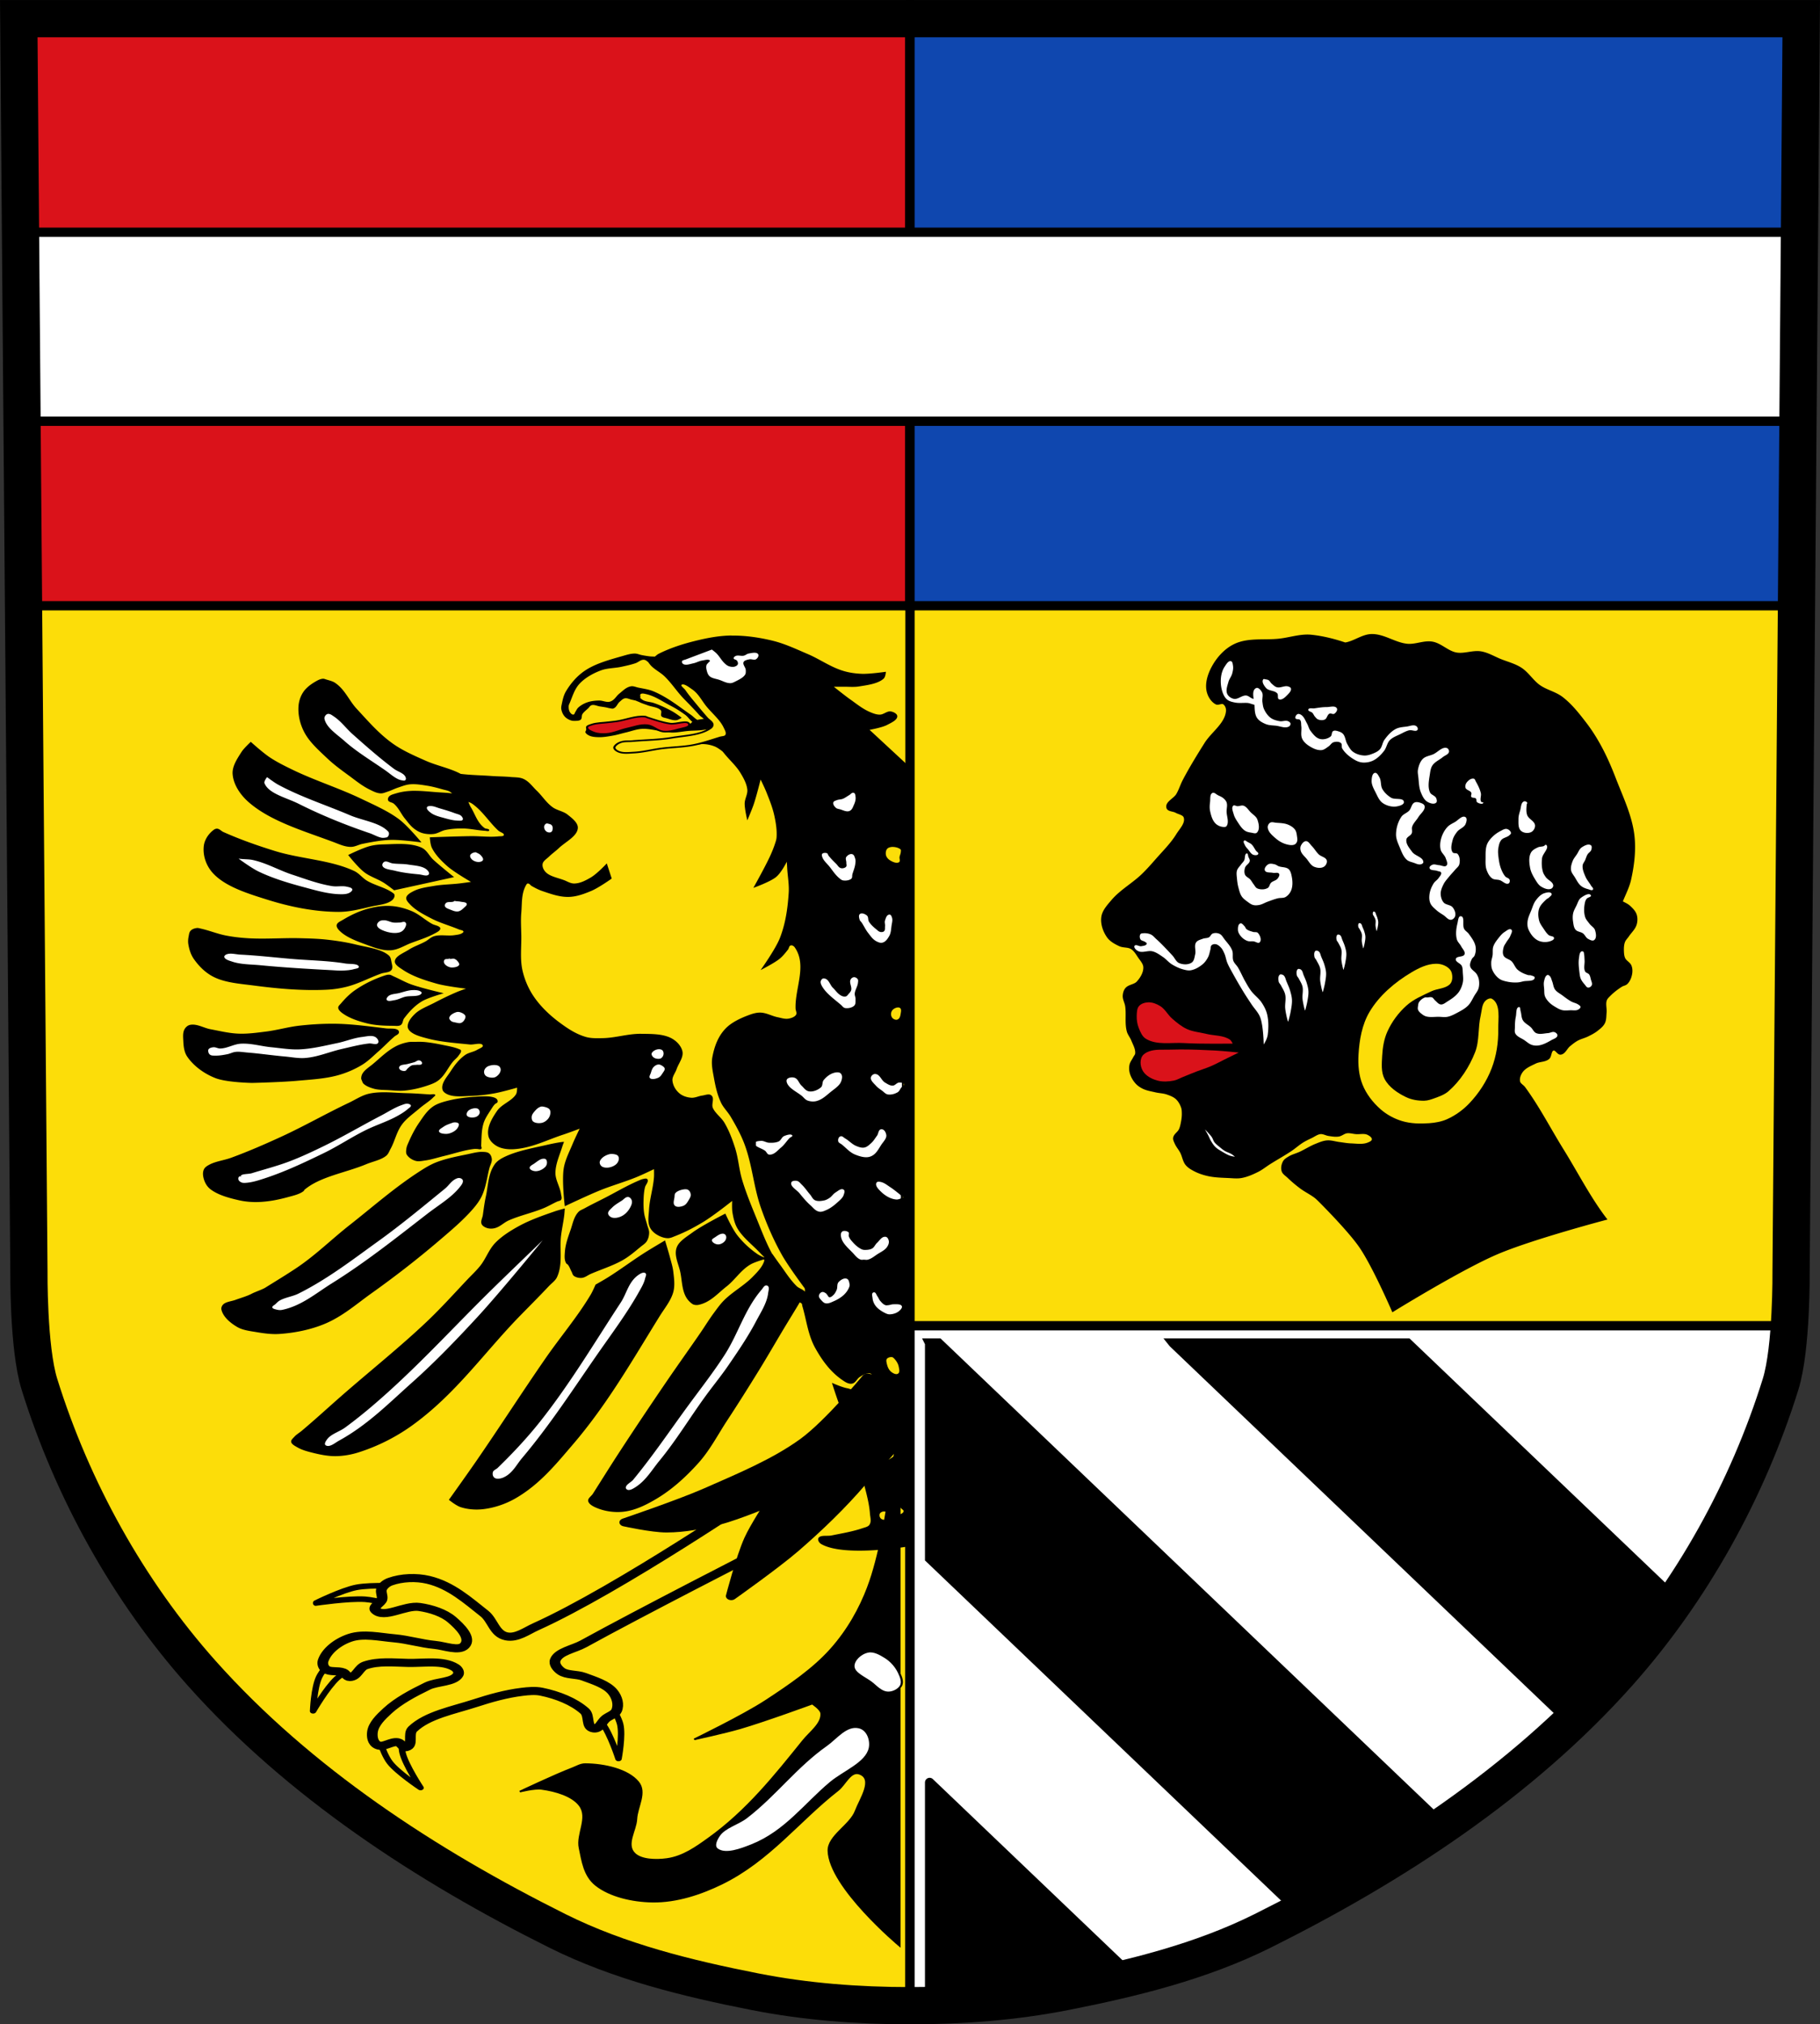 <svg xmlns="http://www.w3.org/2000/svg" width="977.5" height="1087.15" viewBox="0 0 977.502 1087.155"><rect x="0" y="0" width="977.502" height="1087.155" fill="#333333" stroke="none"/><path d="m488.75 10-4.088.023H10.082l5.445 688.67s.93 30.426 5.631 44.684c18.579 56.35 47.676 110.91 87.15 155.22 52.3 58.704 120.66 103.26 191.01 138.36 33.16 16.542 69.883 25.557 106.24 32.709 27.32 5.374 55.35 7.394 83.19 7.49 27.843-.096 55.874-2.116 83.19-7.49 36.36-7.152 73.08-16.17 106.24-32.709 70.35-35.1 138.72-79.66 191.01-138.36 39.47-44.3 68.57-98.87 87.15-155.22 4.701-14.257 5.631-44.684 5.631-44.684l5.445-688.67H492.834L488.746 10" fill="#fcdd09"/><g stroke="#000"><path d="m216.32 851.91-2.684 10.749s-11.548-3.374-17.631-3.777c-8.827-.585-26.441 2.034-26.441 2.034s13.932-6.888 21.848-8.425c8.05-1.562 24.915-.581 24.915-.581z" fill="none" stroke-linejoin="round" stroke-width="3"/><g stroke-linecap="round" stroke-width="5"><path d="M488.75 9.986v315.32H12.63l-2.553-315.3H484.657l4.088-.023z" fill="#da121a"/><path d="M488.75 1077.159V10.009" fill="none"/><path d="M488.75 711.999v365.15c27.843 0 55.874-2.116 83.19-7.49 36.36-7.152 73.08-16.17 106.24-32.709 70.35-35.1 138.72-79.66 191.01-138.36 39.47-44.3 69.49-98.57 87.15-155.22 2.541-8.156 3.932-20.17 4.701-31.375h-472.29z" fill="#fff"/><path d="M499.29 721.299v115.66l201.44 192.4c26.532-13.917 52.6-29.28 77.39-46.38l-273.98-261.69h-4.854zm130.8 0 216.19 206.49c8.241-7.924 16.186-16.13 23.778-24.654 11.707-13.14 22.555-27.18 32.476-41.914l-146.5-139.93h-125.95zm-130.8 235.96v119.89c27.13 0 54.45-2.062 81.08-7.299 10.01-1.969 20.04-4.091 30.02-6.473l-111.1-106.12"/><path d="M488.75 10v315.32h476.12l2.553-315.3H492.843l-4.088-.023z" fill="#0f47af"/><path d="m11.01 124.739.822 101.5h953.84l.822-101.5H11.014z" fill="#fff"/></g><path d="m488.75 10-4.088.023H10.082l5.445 672.67s-.412 41.29 5.631 60.684c17.652 56.65 47.676 110.91 87.15 155.22 52.3 58.704 120.66 103.26 191.01 138.36 33.16 16.542 69.883 25.557 106.24 32.709 27.32 5.374 55.35 7.49 83.19 7.49 27.843 0 55.874-2.116 83.19-7.49 36.36-7.152 73.08-16.17 106.24-32.709 70.35-35.1 138.72-79.66 191.01-138.36 39.47-44.3 69.49-98.57 87.15-155.22 6.04-19.395 5.631-60.684 5.631-60.684l5.445-672.67H492.834z" fill="none" stroke-width="20"/><path d="M736.69 341.01c-4.967.08-9.327 3.815-14.215 4.547-5.903-1.988-11.922-3.5-18.09-4.16a20.503 20.503 0 0 0-2.113-.113c-4.93-.019-9.852 1.562-14.779 2.152l.016.008c-8.153.977-17.07-.674-24.461 2.912-4.939 2.398-8.995 6.84-11.648 11.646-2.117 3.835-3.706 8.505-2.912 12.813.507 2.753 2.191 5.672 4.66 6.99 1.198.641 2.942-.748 4.076 0 1.234.814 1.883 2.604 1.748 4.076-.64 6.97-7.932 11.54-11.648 17.471-4.067 6.489-8.098 13.02-11.648 19.801-1.289 2.463-2.07 5.185-3.494 7.572-1.492 2.501-5.91 4.154-5.24 6.988.399 1.688 3.144 1.479 4.658 2.328 1.598.896 4.119 1.162 4.66 2.912 1 3.239-2.302 6.43-4.078 9.318-3.034 4.933-7.248 9.04-11.06 13.396-2.444 2.79-4.898 5.582-7.572 8.152-5.162 4.961-11.687 8.506-16.307 13.979-2.191 2.594-4.786 5.371-5.242 8.736-.487 3.594.845 7.502 2.912 10.482 1.505 2.17 4.01 3.543 6.406 4.66 1.995.932 4.539.437 6.406 1.602 1.725 1.075 2.796 2.973 3.932 4.658 1.164 1.729 2.852 3.45 2.912 5.533.085 2.931-1.666 5.841-3.641 8.01-1.582 1.735-4.615 1.687-6.113 3.494-.853 1.028-1.243 2.453-1.311 3.787-.096 1.893 1.03 3.657 1.311 5.531.669 4.473-.307 9.176.873 13.541.453 1.676 1.686 3.044 2.328 4.658.934 2.355 2.403 4.757 2.186 7.281-.075.865-.777 1.552-1.166 2.328-.631 1.262-1.591 2.407-1.893 3.785-.311 1.423-.242 2.965.146 4.369.533 1.926 1.589 3.742 2.912 5.24 1.034 1.172 2.38 2.083 3.785 2.768 2.086 1.016 4.439 1.359 6.697 1.893 2.02.477 4.153.489 6.115 1.164 1.806.622 3.691 1.328 5.098 2.621 1.348 1.24 2.299 2.934 2.912 4.66.393 1.106.421 2.321.436 3.494.018 1.463-.167 2.929-.436 4.367-.268 1.436-.544 2.902-1.166 4.223-.757 1.608-2.746 2.618-3.059 4.367-.168.939.358 1.889.729 2.768.77 1.825 2.154 3.333 3.059 5.096 1.062 2.069 1.316 4.587 2.766 6.406 1.125 1.412 2.771 2.359 4.367 3.203 2.321 1.226 4.862 2.058 7.426 2.621 3.571.784 7.268.85 10.92 1.02 2.279.106 4.598.399 6.844 0 3.054-.542 5.96-1.82 8.736-3.203 2.326-1.158 4.354-2.836 6.553-4.223 3.761-2.369 7.665-4.517 11.357-6.988 2.194-1.47 4.159-3.274 6.406-4.66 1.441-.889 2.987-1.598 4.512-2.328 1.627-.778 3.154-2.01 4.949-2.186 1.535-.149 2.986.806 4.512 1.02 1.733.242 3.515.574 5.242.291 1.547-.254 2.817-1.518 4.367-1.746 1.639-.241 3.3.308 4.951.438 2.134.167 4.482-.502 6.406.436 1.174.572 2.714 1.609 2.621 2.912-.082 1.136-1.561 1.773-2.621 2.186-2.852 1.11-6.115.544-9.174.436-2.051-.073-4.078-.472-6.115-.727-2.234-.278-4.453-1.055-6.697-.873-2.02.164-3.938.999-5.824 1.746-3.03 1.2-5.78 3-8.736 4.367-1.915.885-4.03 1.372-5.824 2.477-1.027.631-2.179 1.275-2.766 2.328-.812 1.457-1.217 3.356-.729 4.951.442 1.446 1.97 2.299 3.059 3.348a69.542 69.542 0 0 0 6.697 5.676c2.556 1.909 5.498 3.273 8.01 5.242.784.615 2.184 2.039 2.184 2.039s15.672 15.564 21.852 24.637c7.216 10.594 17.43 34.28 17.43 34.28s36.26-22.413 55.777-30.793c18.854-8.097 58.68-18.592 58.68-18.592-8.726-11.392-15.454-24.685-23.13-37.06-6.92-11.145-12.919-22.907-20.676-33.486-.834-1.138-2.452-1.827-2.766-3.203-.413-1.814.366-3.881 1.455-5.389 1.704-2.357 4.665-3.533 7.279-4.805 2.208-1.074 5.098-.765 6.99-2.328 1.374-1.136.905-4.175 2.619-4.66 1.442-.408 2.444 2.368 3.932 2.184 2.113-.261 3.02-3.01 4.66-4.367 1.34-1.106 2.704-2.213 4.223-3.059 1.788-.995 3.846-1.419 5.676-2.328 1.715-.851 3.446-1.726 4.949-2.912 1.428-1.125 2.975-2.303 3.785-3.932.831-1.672.708-3.674.875-5.533.199-2.224-.603-4.593.145-6.697.371-1.043 1.259-1.835 2.039-2.621 1.874-1.889 4.02-3.524 6.262-4.951.916-.582 2.149-.683 2.912-1.455 1.251-1.266 1.986-3.058 2.328-4.805.29-1.479.275-3.117-.291-4.512-.646-1.595-2.602-2.38-3.348-3.932-.556-1.158-.678-2.501-.729-3.785-.07-1.757-.028-3.593.582-5.242.449-1.212 1.461-2.132 2.184-3.203 1.37-2.031 3.368-3.771 4.078-6.115.506-1.672.561-3.586 0-5.24-.59-1.738-2.01-3.112-3.35-4.369-1.178-1.109-2.784-1.72-4.195-2.539 1.574-3.98 3.635-7.818 4.563-11.994 1.726-7.772 2.707-15.919 1.742-23.822-1.284-10.517-6.06-20.328-9.877-30.21-2.218-5.741-4.634-11.431-7.553-16.85-2.395-4.446-5.059-8.776-8.133-12.783-3.838-5-7.785-10.1-12.783-13.943-3.639-2.799-8.461-3.727-12.201-6.391-3.683-2.623-6.087-6.831-9.877-9.297-3.347-2.177-7.338-3.148-11.04-4.646-3.467-1.404-6.767-3.459-10.457-4.068-4.399-.727-8.986 1.431-13.363.582-4.595-.891-8.17-5.02-12.783-5.811-4.407-.756-8.908 1.563-13.361 1.162-6.598-.594-12.55-5.335-19.17-5.229z" fill-rule="evenodd"/></g><path d="M616.67 538.31c-1.771.076-3.769.658-4.922 2-1.166 1.362-1.171 3.447-1.231 5.239-.072 2.184.275 4.434 1.072 6.469.852 2.174 1.86 4.632 3.85 5.853 5.853 3.593 13.624 1.877 20.479 2.303 8.708.541 26.17.299 26.17.299s-.798-1.65-1.529-2.145c-3.587-2.427-8.434-2.038-12.639-3.076-3.492-.862-7.189-1.121-10.459-2.619-2.912-1.335-5.432-3.445-7.858-5.537-2.364-2.039-3.815-5.142-6.469-6.784-1.918-1.188-4.215-2.1-6.469-2m17.488 25.296c-2.079.004-4.163.036-6.238.106-3.603.121-7.391-.308-10.778.932-1.418.519-2.89 1.34-3.692 2.619-.829 1.322-.984 3.077-.773 4.623.23 1.683.986 3.363 2.145 4.606 1.801 1.933 4.386 3.187 6.944 3.85 2.782.721 5.79.536 8.614 0 1.788-.34 3.392-1.329 5.079-2 2.416-.964 4.815-1.982 7.242-2.918 2.499-.964 5.079-1.725 7.541-2.778 2.575-1.1 5.03-2.46 7.541-3.692l7.541-3.692s-8.296-.854-12.465-1.072c-6.227-.326-12.465-.591-18.703-.58" fill="#da121a"/><path d="M771.21 517.59c-4.588.033-9.124 2.237-13.08 4.588-8.921 5.304-17.374 12.431-22.641 21.375-3.998 6.789-5.397 15.04-5.853 22.905-.313 5.382.15 11.03 2.162 16.03 2.039 5.068 5.566 9.613 9.668 13.219 3.307 2.906 7.363 5.102 11.584 6.364 4.686 1.4 9.747 1.496 14.625 1.142 3.252-.236 6.569-.829 9.545-2.162 4.467-2 8.581-4.979 11.953-8.528 5.096-5.361 9.292-11.8 11.953-18.703 2.568-6.66 3.687-13.974 3.569-21.11-.092-5.537 1.428-13.402-3.305-16.278-1.055-.641-2.681.161-3.569 1.02-1.986 1.92-1.913 5.205-2.549 7.892-1.541 6.513-.584 13.601-3.041 19.828-3.092 7.833-7.915 15.328-14.256 20.864-2.143 1.87-4.956 2.841-7.629 3.814-1.721.626-3.513 1.245-5.344 1.283-3.326.069-6.789-.477-9.791-1.916-4.557-2.186-9.227-5.32-11.584-9.791-1.948-3.695-1.497-8.293-1.266-12.465.245-4.417.977-8.939 2.795-12.971 2.381-5.28 5.976-10.142 10.301-13.992 3.829-3.409 8.727-5.448 13.36-7.647 3.201-1.519 7.426-1.309 9.932-3.814.835-.835 1.209-2.125 1.266-3.305.076-1.582-.24-3.363-1.266-4.57-1.573-1.85-4.203-2.918-6.627-3.059-.306-.018-.608-.02-.914-.017" fill="#fcdd09"/><g fill="#fff"><path d="M660.864 355.053c-1.304-.036-2.303 1.776-3.076 2.918-1.143 1.688-1.775 3.758-2.004 5.783-.31 2.74-.026 5.611.896 8.21.502 1.413 1.273 2.84 2.444 3.78 1.17.936 2.747 1.276 4.219 1.564 2.182.426 4.442.084 6.662.21 1.142.065 2.563.774 3.744.967.01.126.03.249.035.37.116 2.26.106 4.759 1.336 6.662 1.038 1.605 2.908 2.614 4.677 3.34 1.734.712 3.69.688 5.554.897 2.287.256 4.865 1.53 6.891.439.526-.283.958-.973.88-1.564-.084-.623-.756-1.078-1.337-1.319-1.368-.568-2.988.257-4.447 0-1.708-.3-3.49-.766-4.887-1.793-1.575-1.159-2.727-2.885-3.551-4.658-.576-1.239-.7-2.654-.88-4.008-.222-1.693.585-3.6-.228-5.097-.531-.98-1.63-2.347-2.672-2.32-.149.004-.294.022-.439.088-1.897.865-1.738 3.339-1.371 5.818a4.534 4.534 0 0 1-.844-.263c-1.065-.458-1.958-1.43-3.111-1.547-2.288-.233-4.422 2.213-6.68 1.775-1.454-.282-2.958-1.315-3.551-2.672-.865-1.979.107-4.348.668-6.434.422-1.569 1.58-2.879 2.004-4.447.37-1.366.666-2.824.44-4.219-.144-.884-.233-2.25-1.108-2.444a1.447 1.447 0 0 0-.264-.035M678.881 364.683c-.172-.003-.324.04-.422.176-.958 1.33.464 3.428 1.547 4.658 1.467 1.666 4.582 1.204 6.013 2.9.694.825-.116 2.696.879 3.112 1.712.717 3.598-1.336 4.887-2.672.805-.834 1.844-1.986 1.564-3.111-.153-.619-.951-.936-1.564-1.108-1.931-.541-4.06.967-5.994.44-1.131-.308-2.01-1.225-2.883-2.005-.587-.524-.9-1.354-1.565-1.775-.455-.289-1.013-.365-1.546-.44-.275-.038-.627-.17-.914-.175M715.585 379.466c-1.042.039-2.196.289-3.13.281-2.159-.017-4.315.345-6.45.668-1.121.17-3.055-.433-3.323.669-.224.921 1.574 1.076 2.215 1.775.542.59.808 1.402 1.336 2.004.52.592 1.039 1.27 1.776 1.547 1.109.417 2.485.518 3.55 0 1.187-.577 1.258-2.535 2.444-3.111.8-.389 1.924.48 2.672 0 .894-.572 1.854-1.957 1.336-2.883-.455-.814-1.384-.988-2.426-.95"/><path d="M697.394 383.42a1.161 1.161 0 0 0-.493.106c-.747.356-1.414 1.446-1.107 2.215.321.806 1.878.24 2.443.897.739.86.519 2.199.669 3.322.293 2.208-.452 4.64.439 6.68.734 1.68 2.233 3.004 3.78 3.99 1.974 1.26 4.327 2.408 6.662 2.215 1.42-.117 2.596-1.192 3.78-1.986.96-.644 1.563-1.9 2.671-2.232 1.285-.387 2.988-.435 3.99.457.739.657.168 2.031.669 2.883 1.568 2.667 4.206 4.684 6.89 6.221 1.282.734 2.746 1.256 4.22 1.336 1.885.103 3.863-.268 5.554-1.107 2.303-1.144 4.186-3.101 5.783-5.114 1.359-1.714 1.588-4.214 3.112-5.783 1.549-1.595 3.795-2.344 5.783-3.34 1.513-.758 3.01-1.605 4.658-1.986 1.445-.335 3.61.996 4.447-.229.397-.58-.089-1.605-.668-2.004-1.405-.967-3.425 0-5.113.229-2.031.267-4.19.367-5.994 1.336-2.447 1.312-4.37 3.514-5.994 5.765-1.106 1.531-1.186 3.707-2.444 5.113-.931 1.043-2.276 1.7-3.569 2.233-1.545.637-3.217 1.19-4.887 1.108-2.105-.104-4.289-.764-5.994-2.005-1.413-1.028-2.25-2.697-3.111-4.218-.948-1.677-.956-3.887-2.215-5.344-.563-.654-1.409-1.058-2.233-1.319-.99-.313-2.216-.757-3.111-.228-.913.54-.513 2.214-1.336 2.883-1.533 1.246-3.848 1.814-5.766 1.336-2.19-.547-3.753-2.647-5.113-4.448-.84-1.11-1.091-2.567-1.775-3.779-.92-1.628-1.57-3.602-3.111-4.658-.423-.29-.995-.552-1.512-.545M776.184 401.595c-2.188.04-4.253 2.521-6.398 3.48-1.847.827-4.112 1.027-5.555 2.444-1.513 1.487-2.256 3.7-2.654 5.784-.267 1.383.057 2.818.21 4.218.294 2.687.318 5.494 1.336 7.999.783 1.922 1.76 4.068 3.552 5.113 1.348.789 3.52 1.49 4.676.44.603-.549.324-1.7 0-2.444-.606-1.394-2.735-1.718-3.34-3.112-1.33-3.057-.484-6.704 0-10.002.224-1.53.47-3.165 1.335-4.447 1.327-1.965 3.733-2.93 5.555-4.447 1.13-.941 3.085-1.435 3.34-2.883.133-.75-.4-1.765-1.125-2.004a2.744 2.744 0 0 0-.931-.14M738.67 415.056c-.067 0-.14.004-.21.017-1.499.294-1.725 2.693-1.776 4.22-.075 2.272 1.197 4.42 2.216 6.45 1.003 2.003 1.933 4.286 3.779 5.555 2.132 1.466 5.01 2.218 7.559 1.776 1.478-.256 3.977-.957 3.78-2.444-.316-2.392-4.833-.974-6.891-2.233-1.877-1.147-3.592-2.743-4.676-4.658-1.053-1.86-.494-4.362-1.547-6.221-.532-.94-1.217-2.457-2.233-2.461M791.035 418.138c-1.233.026-2.493 1.051-3.252 2.04-.603.783-.977 1.961-.669 2.9.427 1.298 2.541 1.43 3.112 2.672.31.673-.425 1.608 0 2.215.497.71 1.839.258 2.443.88.49.503.112 1.574.669 2.003.88.681 3.093 1.315 3.34.229.088-.389-.876-.115-1.108-.44-.903-1.268.121-3.158-.228-4.676-.506-2.199-1.566-4.256-2.672-6.221-.313-.555-.487-1.4-1.108-1.547a2.115 2.115 0 0 0-.527-.053M651.566 425.75c-.126.01-.263.044-.387.105-1.49.737-1.053 3.168-1.266 4.817-.206 1.594-.333 3.261 0 4.834.52 2.445 1.232 5.13 3.041 6.856 1.183 1.125 2.936 1.783 4.57 1.775.456-.002 1.01-.133 1.266-.51 1.47-2.171 0-5.252 0-7.875 0-1.607.522-3.295 0-4.816-.313-.913-1.04-1.661-1.775-2.286-.808-.687-1.821-1.071-2.778-1.53-.868-.416-1.793-1.446-2.672-1.37M818.93 430.317a1.073 1.073 0 0 0-.475.088c-1.614.704-1.496 3.2-2.004 4.887-.436 1.446-.902 2.936-.897 4.447.007 2.193-.28 4.95 1.336 6.434 1.373 1.262 3.891 1.512 5.555.668 1.212-.615 2.097-2.194 2.004-3.551-.16-2.32-3.434-3.366-4.219-5.555-.65-1.814-.427-3.866-.228-5.783.031-.304.37-.609.228-.88-.22-.42-.788-.734-1.301-.755M760.693 430.761c-.4.027-.785.129-1.125.317-1.458.803-1.558 2.982-2.672 4.219-1.2 1.332-3.21 1.858-4.219 3.34-1.873 2.75-2.864 6.216-2.883 9.545-.013 2.39 1.058 4.687 1.986 6.89.993 2.354 1.883 4.953 3.78 6.663.96.866 2.339 1.163 3.568 1.565 1.299.423 2.663 1.2 3.99.879.563-.137 1.322-.53 1.337-1.108.07-2.725-4.388-3.353-5.994-5.555-1.445-1.98-3.45-4.233-3.111-6.662.203-1.456 2.326-1.979 2.882-3.34.45-1.1-.145-2.424.229-3.551.64-1.93 2.272-3.374 3.322-5.114 1.181-1.959 3.833-3.76 3.34-5.994-.217-.983-1.485-1.463-2.443-1.775-.494-.16-1.042-.294-1.583-.317-.135 0-.27-.009-.404 0M662.833 432.516a.67.67 0 0 0-.475.194c-1.108 1.048-.145 3.096.247 4.57.388 1.463 1.207 2.796 2.039 4.06 1.155 1.757 2.308 3.657 4.06 4.818.96.635 2.15.848 3.288 1.02 1.004.15 2.328.704 3.059 0 1.704-1.646 1.076-4.881.246-7.102-.607-1.626-2.323-2.587-3.551-3.815-1.227-1.227-2.176-2.976-3.814-3.55-1.042-.366-2.185.264-3.288.246-.574-.01-1.27-.445-1.81-.44M786.073 438.586c-1.54.103-3.225 2.094-4.728 2.935-1.399.783-2.93 1.486-4.008 2.672-1.582 1.742-2.725 3.955-3.34 6.222-.523 1.931-.71 4.056-.211 5.994.43 1.673 2.12 2.81 2.672 4.447.429 1.271 1.361 3.016.44 3.99-.919.97-2.676-.132-4.009-.21-1.185-.07-2.455-.686-3.55-.229-.728.303-1.742 1.013-1.548 1.775.37 1.454 2.83 1 4.219 1.565.676.274 1.73.196 1.986.879.374.992-.73 2.019-1.318 2.9-.728 1.09-1.98 1.77-2.672 2.883-1.09 1.752-1.93 3.74-2.215 5.783-.226 1.62-.209 3.387.439 4.887.664 1.543 2.072 2.658 3.322 3.78 1.148 1.03 2.491 1.807 3.78 2.654 1.305.859 2.452 2.587 4.007 2.444.993-.092 1.94-1.029 2.216-1.986.446-1.555-.325-3.413-1.336-4.676-1.16-1.45-3.696-1.249-4.887-2.672-1.052-1.258-1.526-3.02-1.547-4.659-.024-1.78.748-3.523 1.547-5.113.784-1.562 2.016-2.856 3.11-4.219.987-1.227 2.113-2.333 3.112-3.55.77-.94 1.934-1.724 2.233-2.901.46-1.817.317-4.125-.897-5.555-.606-.714-2.124-.118-2.672-.879-1.3-1.803-.553-4.511 0-6.662.42-1.638 1.393-3.123 2.444-4.448 1.238-1.561 3.636-2.187 4.447-4.007.512-1.15 1.06-3.101 0-3.78a1.664 1.664 0 0 0-1.037-.264M683.308 441.573c-.418-.007-.81.064-1.16.28-.805.498-1.35 1.59-1.266 2.532.228 2.528 2.636 4.457 4.57 6.1 1.674 1.42 3.705 2.518 5.837 3.04 1.314.323 2.835.575 4.06 0 .599-.28 1.041-.907 1.266-1.529.317-.875.129-1.855 0-2.777-.17-1.22-.315-2.557-1.02-3.569-.9-1.291-2.344-2.17-3.797-2.777-1.976-.826-4.21-.85-6.345-1.02-.686-.055-1.449-.271-2.145-.282M808.922 445.156c-1.017-.025-2.04.654-2.97 1.125a17.53 17.53 0 0 0-4.658 3.409c-1.108 1.144-2.145 2.458-2.69 3.954-.822 2.261-.703 4.767-.72 7.172-.015 2.102-.158 4.307.527 6.293.607 1.757 1.533 3.598 3.06 4.659 1.107.77 2.66.511 3.954.896 1.65.491 3.302 2.581 4.834 1.793.606-.312.762-1.322.545-1.968-.313-.93-1.699-1.047-2.338-1.794-1.059-1.243-1.764-2.778-2.338-4.306-.668-1.78-1.003-3.687-1.248-5.572-.215-1.663-.424-3.37-.176-5.028.244-1.628.572-3.386 1.617-4.658 1.056-1.284 3.079-1.394 4.307-2.514.38-.347.939-.735.897-1.248-.084-1.012-1.176-1.921-2.163-2.163a2.088 2.088 0 0 0-.439-.052M668.65 451.36a.56.56 0 0 0-.458.14c-.658.56.158 1.745.51 2.532.345.773.957 1.382 1.512 2.022.94 1.084 1.684 2.643 3.059 3.059.825.25 2.214.292 2.53-.51.269-.677-.846-1.18-1.265-1.775-.77-1.094-1.317-2.381-2.285-3.305-.578-.551-1.324-.912-2.04-1.266-.485-.24-1.067-.822-1.564-.896M701.432 451.748c-1.257.027-2.267 1.381-2.777 2.532-.377.85-.294 1.912 0 2.795.535 1.605 1.952 2.766 3.04 4.06 1.272 1.512 2.248 3.542 4.061 4.325 1.632.705 3.83.958 5.327 0 1.02-.653 1.82-2.129 1.53-3.305-.436-1.757-3.018-2.051-4.325-3.304-1.431-1.372-2.395-3.169-3.797-4.57-.935-.935-1.737-2.56-3.06-2.532M852.995 453.593c-1.167.088-2.49.838-3.445 1.477-1.281.857-1.801 2.496-2.655 3.78-.773 1.163-1.728 2.247-2.232 3.55-.598 1.545-1.131 3.25-.88 4.888.218 1.408 1.255 2.567 2.005 3.78 1.005 1.625 1.854 3.45 3.322 4.675 1.069.892 2.435 1.416 3.78 1.776.861.23 2.171.967 2.671.228.464-.686-.703-1.51-1.107-2.233-.892-1.597-2.182-2.976-2.9-4.658-.813-1.9-1.732-3.954-1.548-6.012.095-1.056.906-1.913 1.336-2.883.459-1.03.733-2.146 1.319-3.11.546-.9 1.693-1.438 2.004-2.444.24-.783.451-1.963-.21-2.444-.423-.307-.93-.409-1.46-.369M830.303 453.667c-.352-.056-.785.594-1.195.738-1 .351-2.148.224-3.111.668-1.44.664-3.02 1.482-3.762 2.883-1.25 2.36-.922 5.386-.458 8.016.393 2.222 1.493 4.281 2.672 6.205.907 1.48 1.852 3.114 3.34 4.007 1.558.935 3.657 1.82 5.327 1.108.643-.275 1.168-1.08 1.108-1.775-.174-1.986-2.841-2.818-3.99-4.448-.63-.894-1.266-1.83-1.565-2.882-.67-2.356-.735-4.9-.44-7.33.3-2.465 4.107-5.51 2.216-7.119a.273.273 0 0 0-.141-.07M669.707 458.341c-1.367.017-.832 2.629-1.512 3.814-.48.837-1.211 1.503-1.775 2.286-.714.99-1.686 1.873-2.04 3.04-.441 1.458-.125 3.054 0 4.571.128 1.539.361 3.078.756 4.57.44 1.657.84 3.393 1.794 4.817.767 1.144 1.932 1.978 3.04 2.795.947.698 1.907 1.47 3.042 1.776 1.062.287 2.223.203 3.304 0 1.606-.302 3.033-1.22 4.57-1.776 1.763-.635 3.511-1.315 5.327-1.775 1.416-.359 3.05-.01 4.307-.756 1.398-.829 2.52-2.28 3.059-3.814.896-2.555.622-5.486 0-8.122-.261-1.104-.656-2.316-1.53-3.04-1.422-1.18-3.604-.86-5.326-1.53-.706-.275-1.303-.828-2.04-1.002-1.152-.272-2.533-.607-3.55 0-1.073.64-2.256 2.134-1.776 3.287.578 1.384 2.861.94 4.325 1.266 1.086.242 2.693-.43 3.287.51.472.747-.224 1.843-.756 2.548-.847 1.125-2.557 1.287-3.551 2.286-.779.782-.82 2.242-1.775 2.795-1.613.934-3.874.97-5.59.246-.94-.396-1.39-1.485-2.022-2.285-.64-.81-1.11-1.756-1.793-2.531-.832-.944-2.267-1.399-2.778-2.55-.514-1.16-.388-2.587 0-3.796.444-1.386 2.315-2.13 2.531-3.569.12-.793-.47-1.535-.756-2.285-.229-.603-.13-1.783-.773-1.775M831.586 479.244c-.767.04-1.617.28-2.25.492-1.843.62-3.274 2.23-4.447 3.78-1.18 1.559-1.726 3.524-2.444 5.343-.773 1.961-1.776 3.9-2.004 5.995-.153 1.406-.1 2.918.457 4.218 1.036 2.415 2.752 4.812 5.097 5.994 1.922.97 4.396 1.1 6.451.458.906-.283 2.3-.831 2.215-1.775-.099-1.09-2.043-.865-2.883-1.565-1.093-.911-1.881-2.156-2.672-3.34-.938-1.406-2.022-2.792-2.443-4.43-.535-2.08-.694-4.418 0-6.451.665-1.95 2.296-3.459 3.78-4.887.458-.442 1.12-.65 1.564-1.108.557-.575 1.693-1.287 1.336-2.004-.299-.597-.99-.761-1.758-.72M853.13 480.211c-1.265.094-3.019 1.211-4.025 1.97-1.3.977-1.72 2.78-2.444 4.235-.68 1.367-1.473 2.722-1.775 4.22-.293 1.451-.226 2.982 0 4.446.225 1.46.378 3.097 1.336 4.22.967 1.136 2.798 1.09 3.99 1.986 1.048.787 1.53 2.26 2.672 2.9.989.554 2.435 1.35 3.34.668 1.426-1.073.993-3.648.44-5.344-.456-1.398-2-2.146-2.883-3.322-.9-1.2-2.019-2.341-2.444-3.78-.755-2.557-.612-5.402 0-7.998a4.5 4.5 0 0 1 .88-1.775c.596-.738 2.653-.943 2.232-1.793-.254-.513-.743-.676-1.318-.633M737.748 489.566a.292.292 0 0 0-.123.07c-.374.33-.335 1.01-.247 1.512.058.326.345.55.493.844.338.673.757 1.333.914 2.075.208.985-.082 2.018 0 3.023.048.595.163 1.191.281 1.775.082.407.299 1.196.299 1.196l.087-.088s.373-1.376.493-2.075c.15-.882.339-1.776.298-2.672-.033-.737-.234-1.455-.439-2.162-.2-.693-.513-1.35-.773-2.021-.144-.37-.206-.792-.44-1.108a.843.843 0 0 0-.387-.299c-.138-.048-.316-.103-.457-.07M784.346 492.058c-1.15.178-1.233 2.495-1.547 3.762-.691 2.79-1.08 5.85-.351 8.631.375 1.43 1.645 2.448 2.32 3.762.711 1.384 2.331 2.84 1.811 4.307-.59 1.665-4.352.777-4.676 2.514-.303 1.626 2.551 2.255 3.234 3.762.524 1.156.438 2.513.528 3.78.119 1.67.34 3.385 0 5.027-.397 1.915-1.141 3.818-2.32 5.38-1.538 2.034-3.755 3.508-5.924 4.85-1.116.692-2.28 1.743-3.586 1.618-1.24-.12-2.107-1.36-3.06-2.162-.581-.49-.913-1.326-1.616-1.617-.83-.344-1.793 0-2.69 0-.359 0-.733-.117-1.072 0-1.29.442-2.478 1.378-3.234 2.513-.379.569-.455 1.293-.545 1.97-.095.71-.263 1.493 0 2.161.418 1.064 1.423 1.829 2.337 2.514.643.482 1.384.878 2.163 1.072 2.148.538 4.413.146 6.627.177 1.555.02 3.15.303 4.676 0 1.841-.367 3.546-1.261 5.203-2.145 2.094-1.117 4.266-2.256 5.924-3.955 1.484-1.52 2.314-3.559 3.409-5.38.746-1.239 1.746-2.387 2.144-3.779.43-1.496.442-3.12.194-4.658-.163-1.009-.576-1.981-1.09-2.865-.94-1.616-3.15-2.49-3.586-4.307-.315-1.312.31-2.74.896-3.954.333-.69 1.15-1.085 1.442-1.793.642-1.558.853-3.375.528-5.028-.486-2.469-2.118-4.601-3.586-6.645-.717-.997-1.921-1.614-2.514-2.69-1.136-2.058.548-6.6-1.793-6.817a1.03 1.03 0 0 0-.247 0M730.222 495.76a.499.499 0 0 0-.37.105c-.496.426-.434 1.286-.316 1.934.077.42.454.729.65 1.107.45.867 1.005 1.717 1.213 2.672.276 1.27-.109 2.608 0 3.903.065.767.23 1.515.387 2.267.11.524.387 1.564.387 1.564l.123-.14s.492-1.755.65-2.655c.2-1.136.44-2.29.387-3.445-.043-.95-.308-1.884-.58-2.795-.266-.894-.69-1.737-1.037-2.602-.19-.477-.27-1.016-.58-1.424a1.11 1.11 0 0 0-.51-.387c-.12-.04-.266-.094-.404-.105M666.31 495.877c-.054.008-.105.035-.159.053-1.194.396-1.322 2.295-1.265 3.551.054 1.21.756 2.354 1.529 3.288.928 1.12 2.183 2.052 3.551 2.548 1.037.377 2.21.12 3.305.247 1.105.127 2.518 1.314 3.287.51 1.193-1.248.218-3.86-1.002-5.08-.61-.61-1.724-.254-2.548-.51-1.231-.382-2.56-.687-3.551-1.512-.47-.39-.589-1.098-1.02-1.53-.607-.606-1.324-1.67-2.127-1.564M810.874 499.01c-.895.081-1.954.989-2.76 1.495-1.289.81-2.29 2.039-3.234 3.234-1.13 1.433-2.3 2.921-2.865 4.658-.482 1.484-.163 3.13-.37 4.676-.168 1.268-.686 2.484-.72 3.762-.035 1.328.03 2.731.545 3.955.794 1.886 2.106 3.632 3.762 4.834 1.287.934 2.945 1.292 4.5 1.617 1.761.368 3.584.476 5.38.37.972-.059 1.92-.31 2.865-.546 2.13-.532 6.006.208 6.294-1.969.101-.773-1.25-1.006-1.987-1.265-.51-.18-1.08-.02-1.6-.176-1.998-.605-3.991-1.503-5.572-2.866-1.395-1.204-1.926-3.202-3.234-4.5-1.249-1.24-3.498-1.478-4.307-3.04-.687-1.33-.363-3.032 0-4.483.247-.987.93-1.828 1.442-2.708.676-1.162 1.671-2.152 2.145-3.409.405-1.077 1.429-2.673.545-3.408-.244-.204-.528-.256-.826-.229M652.708 501.086a4.471 4.471 0 0 0-1.389.281c-.88.343-1.18 1.544-2.004 2.005-.967.54-2.2.378-3.235.773-1.308.5-2.93.828-3.691 2.004-1.146 1.772.029 4.258-.458 6.311-.371 1.567-.527 3.54-1.845 4.465-1.85 1.299-4.704 1.18-6.784.299-1.64-.695-2.328-2.68-3.533-3.99-2.162-2.352-4.353-4.684-6.627-6.927a53.88 53.88 0 0 0-2.145-2.004c-.955-.844-1.772-1.94-2.936-2.46-1.325-.594-2.864-.773-4.306-.616-.436.047-.981.097-1.231.457-.526.76-.467 1.98 0 2.778.475.813 1.71.801 2.46 1.371.348.263 1.007.503.932.932-.184 1.063-1.873 1.197-2.935 1.389-1.167.21-2.598-1.043-3.534-.317-.247.191-.258.636-.158.931.339.997 1.323 1.759 2.303 2.145 2.292.904 5.013-.604 7.4 0 2.093.53 3.909 1.884 5.696 3.094 1.66 1.123 2.924 2.77 4.623 3.832 1.909 1.194 3.983 2.185 6.153 2.778 1.345.367 2.777.708 4.149.457 2.325-.426 4.517-1.716 6.328-3.234 1.235-1.035 2.182-2.399 2.918-3.832.637-1.242.846-2.667 1.23-4.008.22-.766.058-1.753.616-2.32.524-.534 1.422-.717 2.163-.616 1.072.146 2 .934 2.76 1.704.92.935 1.47 2.177 2.003 3.375.7 1.573.895 3.348 1.547 4.94.766 1.868 1.791 3.607 2.76 5.38a242.631 242.631 0 0 0 6.17 10.634c1.282 2.086 2.65 4.104 3.99 6.153 1.584 2.417 3.777 4.517 4.782 7.225 1.693 4.56 1.846 14.484 1.846 14.484s1.016-1.704 1.388-2.619c.343-.842.657-1.717.774-2.619.468-3.615.518-7.386-.317-10.934-.53-2.256-1.639-4.376-2.918-6.31-1.563-2.365-3.995-4.045-5.696-6.312-1.23-1.64-2.22-3.455-3.234-5.238-1.372-2.415-2.412-5.007-3.85-7.38-.744-1.23-1.955-2.205-2.46-3.552-.654-1.74.03-3.794-.616-5.537-.822-2.215-2.547-3.997-4.008-5.853-.853-1.085-1.528-2.489-2.778-3.077a4.876 4.876 0 0 0-2.303-.439M718.803 501.896c-.191-.015-.374.024-.51.14-.688.594-.603 1.805-.44 2.708.107.586.626 1.02.897 1.547.623 1.208 1.4 2.377 1.688 3.71.383 1.768-.15 3.626 0 5.43.09 1.07.31 2.133.528 3.182.15.731.527 2.163.527 2.163l.194-.176s.66-2.455.879-3.71c.277-1.585.619-3.19.545-4.798-.06-1.326-.432-2.633-.809-3.903-.37-1.245-.945-2.415-1.424-3.621-.264-.666-.378-1.42-.809-1.987-.18-.239-.421-.45-.703-.545a2.431 2.431 0 0 0-.562-.14M707.114 510.53c-.228-.017-.454.02-.616.159-.82.7-.723 2.133-.527 3.2.127.69.73 1.187 1.054 1.81.742 1.426 1.678 2.824 2.022 4.395.457 2.088-.18 4.286 0 6.416.106 1.26.374 2.488.633 3.727.18.862.65 2.566.65 2.566l.211-.21s.793-2.897 1.055-4.378c.33-1.871.721-3.761.633-5.658-.073-1.564-.5-3.108-.95-4.606-.44-1.47-1.136-2.849-1.704-4.272-.316-.785-.436-1.685-.95-2.356-.216-.282-.508-.52-.844-.633a2.878 2.878 0 0 0-.668-.158M849.603 510.896a.69.69 0 0 0-.264.088c-1.051.63-1.07 2.235-1.265 3.445-.42 2.613-.072 5.319.246 7.943.135 1.117.257 2.256.703 3.287.494 1.14 1.292 2.141 2.11 3.077.536.614.998 1.583 1.81 1.652.775.067 1.648-.558 1.97-1.265.437-.965-.22-2.12-.476-3.147-.228-.916-.388-1.912-.95-2.672-.522-.707-1.692-.789-2.109-1.564-.943-1.756-.179-3.988-.316-5.977-.085-1.232-.067-2.482-.317-3.692-.067-.324-.062-.719-.317-.931a1.131 1.131 0 0 0-.826-.246M697.635 520.352c-.227-.017-.453.02-.615.158-.82.7-.723 2.151-.528 3.217.128.69.731 1.188 1.055 1.81.742 1.427 1.678 2.806 2.022 4.378.457 2.088-.18 4.286 0 6.416.106 1.26.374 2.506.633 3.744.18.863.65 2.567.65 2.567l.21-.211s.794-2.897 1.056-4.377c.33-1.872.72-3.78.632-5.676-.072-1.564-.5-3.09-.95-4.588-.44-1.47-1.135-2.848-1.704-4.272-.315-.785-.435-1.685-.95-2.355-.215-.282-.507-.538-.843-.65a2.878 2.878 0 0 0-.668-.159M687.859 523.294a.838.838 0 0 0-.51.176c-.939.796-.821 2.446-.598 3.656.146.786.843 1.35 1.213 2.057.85 1.62 1.91 3.188 2.303 4.975.523 2.372-.206 4.875 0 7.295.122 1.433.425 2.847.72 4.254.207.98.74 2.919.74 2.919l.246-.247s.913-3.292 1.212-4.975c.378-2.126.822-4.294.721-6.451-.083-1.777-.575-3.518-1.09-5.22-.505-1.67-1.28-3.235-1.934-4.852-.361-.893-.52-1.91-1.108-2.672-.247-.32-.582-.61-.967-.739-.288-.096-.635-.192-.95-.176M831.265 523.592a.559.559 0 0 0-.158.036c-1.206.418-1.511 2.133-1.81 3.375-.338 1.4-.02 2.886.07 4.324.077 1.236-.023 2.53.404 3.692.45 1.22 1.3 2.293 2.197 3.234.93.975 2.065 1.73 3.217 2.427 1.214.732 2.47 1.49 3.85 1.81 1.454.338 2.99.116 4.483.07 1.339-.04 2.807.296 4.008-.298.598-.296 1.344-.826 1.336-1.494-.007-.574-.709-.934-1.178-1.266-1.12-.791-2.58-.985-3.78-1.652-1.693-.943-3.224-2.131-4.781-3.288-1.346-1-2.968-1.778-3.938-3.146-.915-1.29-.973-3.015-1.564-4.483-.377-.935-.547-2.036-1.266-2.742-.285-.281-.7-.621-1.09-.598M815.92 540.856c-1.793.02-1.399 3.327-1.775 5.08-.41 1.909-.5 3.882-.51 5.835 0 1.103-.289 2.34.247 3.305.968 1.746 3.182 2.428 4.834 3.551 1.32.897 2.541 2.058 4.06 2.549 1.211.39 2.543.457 3.797.246 2.356-.396 4.546-1.591 6.61-2.795 1.199-.7 3.144-1.15 3.287-2.531.08-.776-.782-1.501-1.512-1.776-1.12-.421-2.357.425-3.55.51-2.11.15-4.41.852-6.347 0-1.26-.555-1.811-2.094-2.795-3.059-1.369-1.343-3.328-2.158-4.324-3.797-.906-1.49-.747-3.415-1.266-5.08-.215-.69-.033-2.046-.756-2.038M647.15 606.529s1.136 1.98 1.67 2.988c.625 1.18 1.088 2.453 1.794 3.586.66 1.062 1.36 2.129 2.266 2.989 1.083 1.025 2.428 1.753 3.71 2.514 1.27.754 2.547 1.522 3.937 2.021.882.317 2.742.598 2.742.598s-1.068-.942-1.67-1.318c-1.238-.774-2.693-1.136-3.937-1.899-.896-.55-1.708-1.242-2.514-1.916-.994-.83-2.076-1.608-2.865-2.637-.63-.819-.857-1.879-1.424-2.742-.451-.686-1.023-1.3-1.565-1.916-.687-.783-2.144-2.267-2.144-2.267"/></g><g fill-rule="evenodd" stroke="#000"><g fill="none" stroke-linejoin="round" stroke-width="2.612"><path d="m139.57 872.23 7.679 7.791s-7.756 5.274-10.713 8.836c-4.29 5.167-9.74 17.637-9.74 17.637s.349-12.603 2.501-18.409c2.189-5.905 10.273-15.854 10.273-15.854zM152.39 915.95l10.9-.923s-.903 9.336-.055 13.886c1.231 6.602 7.334 18.765 7.334 18.765s-9.468-8.325-12.556-13.693c-3.141-5.458-5.624-18.04-5.624-18.04zM244.44 896.15l-8.898 6.363s6.74 6.523 9.04 10.538c3.343 5.825 6.58 19.04 6.58 19.04s1.812-12.476.684-18.566c-1.147-6.192-7.409-17.378-7.409-17.378z" transform="matrix(1.319 0 0 1 .913 12.479)"/></g><g stroke-width="4.353"><path d="M310.26 788.15s-58.954 52.903-92.79 73.02c-3.731 2.218-7.773 6.286-11.961 5.146-4.906-1.335-5.483-8.629-9.01-12.287-6.723-6.978-13.54-15.15-22.793-18.05-4.929-1.547-10.79-1.234-15.468.954-1.514.709-2.832 2.09-3.443 3.645-.718 1.823.463 3.963.048 5.878-.448 2.064-3.891 4.02-2.671 5.75 3.463 4.904 12.05-2.804 17.954-1.652 4.861.948 9.91 3.124 13.191 6.827 3.28 3.703 8.06 9.884 5.171 13.9-2.349 3.268-8.08.13-12.08-.355-5.606-.679-10.952-2.912-16.562-3.559-5.951-.683-12.485-2.713-17.97-.307-5.057 2.218-9.661 7.02-10.997 12.374-.375 1.502 0 3.416 1.093 4.513 1.722 1.727 4.962.594 7.11 1.751 1.065.574 1.458 2.485 2.662 2.465 2.954-.049 3.605-5 6.29-6.231 5.322-2.432 11.651-1.501 17.498-1.348 6.425.169 14.167-1.607 19.12 2.484 1.018.84 1.748 2.541 1.239 3.758-1.805 4.3-8.633 3.677-12.557 6.206-5.893 3.798-11.818 7.911-16.273 13.321-2.732 3.317-5.681 7.081-6.098 11.354-.24 2.452.055 5.795 2.171 7.07 2.369 1.421 5.45-2.204 8.141-1.573 1.396.327 2.059 3.069 3.419 2.61 3.17-1.07.569-7.04 2.639-9.668 5.978-7.575 16.526-10.119 25.404-13.922 6.173-2.644 12.567-5.05 19.2-6.109 2.584-.412 5.324-.744 7.851-.063 6.583 1.772 13.171 5.233 17.599 10.409 2.173 2.54.41 8.706 3.699 9.315 2.379.445 3.251-3.582 4.939-5.316 1.415-1.456 3.707-2.332 4.346-4.255 1.07-3.232.222-7.204-1.591-10.09-2.538-4.03-7.487-6.02-11.768-8.12-2.902-1.423-6.868-.744-9.234-2.941-1.565-1.456-2.954-3.879-2.388-5.935 1.276-4.636 7.585-5.93 11.479-8.76 23.11-16.79 70.49-48.727 70.49-48.727l18.39-22.305s-.725-5.388-2.55-7.14c-3.258-3.128-12.941-4.04-12.941-4.04z" fill="#fcdd09" transform="matrix(1.319 0 0 1 .913 12.479)"/><path d="M352.5 727.36s-15.429 24.635-25.839 34.575c-11.541 11.02-25.834 18.84-39.641 26.849-10.695 6.201-33.31 16.322-33.31 16.322s11.238 3.269 17.01 3.253c7.195-.019 14.352-1.898 21.18-4.166 7.572-2.515 21.582-10.348 21.582-10.348s-6.596 13.223-8.971 20.19c-3.391 9.956-7.451 30.659-7.451 30.659s17.711-16.521 25.686-25.606c9.832-11.202 19.07-23 27.19-35.49 7.337-11.279 17.83-22.06 19.34-35.427.676-5.976-4.897-17.37-4.897-17.37z" stroke-linejoin="round" transform="matrix(1.319 0 0 1 .913 12.479)"/></g><path d="M384.15 346.18c-1.794 0-11.793 2.328-11.793 2.328l-11.793 3.686s-2.302 5.43-.253 6.593c2.052 1.163 8.459 1.552 9.996 2.717 1.537 1.163 11.278 7.955 12.561 8.924 1.282.97 7.943 3.103 13.587 2.133 5.641-.97 13.326-5.627 15.899-7.762 2.564-2.133 3.59-10.667 3.333-12.607-.257-1.94-7.695-5.434-8.973-5.434h-10.253c-2.82 0-10.509-.579-12.304-.579zM174.4 380.618c-1.726 0-5.696.653-5.696.653s6.212 13.06 6.73 14.232c.519 1.175 27.09 23.373 27.09 23.373s5.522 1.697 6.213 1.828c.69.131 7.419.13 7.419.13l6.555-1.956s2.244-4.441.691-5.746c-1.553-1.306-27.774-20.368-28.649-21.809-.863-1.436-10.354-10.05-11.389-10.177-1.034-.131-7.244-.523-8.969-.523zm-34.34 33.556s-3.103 7.833-3.103 8.747c0 .914 10.522 13.842 13.974 15.02 3.452 1.175 29.16 9.792 30.706 10.05 1.553.261 17.601 3 17.601 3l13.802-1.045s1.726-1.173 1.726-2.348c0-1.175-3.623-4.962-5-6.92-1.381-1.959-59.18-24.94-60.04-25.07-.863-.131-9.665-1.436-9.665-1.436zm300.78 2.195v27.05h30.27v-27.05h-30.27zm-211.57 13.455c-.937-.013-1.718.102-2.202.408-1.941 1.224-5.01 4.649-4.852 5.873.162 1.224 3.073 3.547 3.073 3.547 3.558.734 10.995 1.715 13.743 1.959 2.748.245 4.04 1.1 6.147 1.222 2.103.123 5.821-.121 5.984-1.467.162-1.346-.162-4.771-2.103-5.873-1.941-1.101-7.917-2.939-10.674-3.795-2.061-.643-6.307-1.835-9.119-1.875zm71.922 9.671s-7.29.719-8.556 1.199c-1.269.48-11.1 4.799-10.778 6.478.317 1.679 3.807 10.794 3.807 10.794l2.217-2.159 11.726-3.598 3.49-7.435-1.905-5.279zm134.17 12.08v27.05h30.26v-27.05h-30.26zm-180.01 3c-1.132-.123-8.568 1.591-8.568 1.591.323 5.02 4.366 9.178 6.624 10.03 2.263.856 12.13 1.714 11.967-1.346-.162-3.059-2.912-7.096-3.396-7.954-.486-.856-5.497-2.203-6.624-2.325zm-123.54 3.671s-5.659.123-5.984.735c-.323.611-5.01 1.467-5.01 1.467s9.05 12.972 10.674 13.339c1.618.368 22.8 7.709 26.52 8.692 3.718.979 17.786 3.67 21.344 3.793 3.558.123 14.233-.98 14.72-1.714.486-.734-1.296-7.222-1.296-7.709 0-.49-5.662-3.302-6.147-3.793-.486-.49-27.327-7.465-28.63-7.833-1.293-.368-13.1-4.16-14.716-4.773-1.618-.611-11.487-2.201-11.487-2.201zm72.977.262c-.984-.017-1.821.074-2.306.349-1.941 1.101-2.912 4.283-1.944 5.02.97.734 2.101 3.18 3.233 3.793 1.132.611 4.852 2.205 6.147 2.694 1.293.49 7.765 2.079 8.572 2.201.807.123 3.556.49 6.466.49 2.911 0 8.248-.856 8.896-1.346.648-.49 1.128-3.181.321-4.528-.807-1.346-3.392-3.549-5.495-4.162-2.103-.611-16.656-3.426-16.656-3.426s-4.276-1.032-7.233-1.084zm41.646 22.1c-2.864 0-11.831.846-11.831 1.317s-1.124 2.452-1.124 3.02c0 .565.249 3.674.249 3.674 1.12.094 7.969 2.265 10.462 2.83 2.491.565 8.347-.283 9.719-1.79 1.37-1.508 1.867-6.03 1.12-6.788-.747-.754-5.734-2.26-8.595-2.26zm208.05 3.305v27.05h30.26v-27.05h-30.26zm-243.63 7.142c-3.333-.009-7.422.274-8.634.768-1.619.66-4.61 3.393-4.61 3.393s-.373 3.677.996 5.279c1.37 1.603 6.85 4.053 8.595 4.525 1.743.471 9.217-1.13 10.836-1.79 1.619-.66 3.735-4.244 3.985-4.998.249-.754-1.122-3.674-1.495-4.239s-3.485-2.547-6.722-2.83a36.615 36.615 0 0 0-2.95-.107zm-86.63 16.506s-8.244 3.181-8.244 4.04c0 .856.16 5.384 2.585 6.853 2.425 1.469 9.216 4.281 11.641 4.894 2.425.611 38.81 1.225 42.04 1.225 3.234 0 16.17-.611 17.948-.611 1.779 0 6.637-.368 7.117-2.57.486-2.203 1.941-5.629-3.233-7.709-5.173-2.08-23.934-5.261-29.11-5.02-5.173.245-27.17-.735-27.972-.735-.807 0-12.776-.366-12.776-.366zm119.1 4.15c-4.111.378-11.709 4.239-10.595 5.465 1.12 1.225 2.864 2.265 4.981 3.395 2.118 1.132 6.105 1.319 8.221 1.225 2.118-.094 4.61-2.544 4.859-4.147.249-1.603-.999-3.865-1.995-4.525-.996-.66-5.481-1.413-5.481-1.413zm192.39 6.752v27.05h30.26v-27.05h-30.26zm-216.58 11.452a9.247 9.247 0 0 0-1.082.079c-2.74.378-7.969 1.416-7.969 1.416s-6.226 1.413-6.35 2.449c-.124 1.036-1.12 4.339 0 5.467 1.12 1.132 8.219 1.317 10.212.94 1.992-.378 5.233-2.544 6.477-2.827 1.246-.283 4.234-1.79 4.731-1.79.499 0 2.491-1.036 2.864-1.413.373-.378.625-1.32.375-1.887-.249-.565-3.49-1.695-3.49-1.695s-3.146-.794-5.771-.741zm27.437 10.825c-2.491.189-8.844 1.132-8.844 3.3s-2.364 6.598 1.124 7.728c3.487 1.132 11.954 1.506 13.08.47 1.12-1.036 2.116-8.104 2.116-8.575 0-.471-7.475-2.922-7.475-2.922zm-53.679 12.06c-3.611 0-31.759 2.639-34.503 2.922-2.74.283-30.518 2.827-31.01 2.827-.499 0-11.21.189-11.21.189s-4.734 1.036-5.734 1.79c-.996.754-2.491 4.244-2.244 4.62.249.378 2.368 5.465 2.74 5.842.373.378 2.987.943 2.987.943 1.37 0 21.18 2.83 22.297 2.83 1.12 0 33.752-2.169 37.12-2.452 3.362-.283 20.302-4.146 21.422-4.617 1.12-.471 5.854-3.769 6.477-3.958.623-.189 5.109-6.504 5.109-6.504s-1.371-2.076-1.744-2.452c-.373-.378-8.096-1.979-11.707-1.979zm159.28 6.844c-.617 0-1.172.088-1.596.31-1.695.888-4.957 2.272-4.957 2.272l-.391-.2c-.652 0-7.174 10.959-6.783 13.03.391 2.073 6.127 6.416 7.696 6.909 1.566.493 6.134 1.183 7.307.295 1.173-.888 5.61-5.824 6.261-6.811.652-.987 1.693-7.503 1.693-8.983 0-1.48-2.215-5.723-3.779-5.92-1.173-.148-3.598-.908-5.449-.904zm-127.28 7.01c-2.242-.094-11.831 1.79-13.08 2.357-1.246.565-5.48 4.052-4.11 5.937 1.37 1.885 4.113 3.3 8.72 3.488 4.607.189 11.707-2.923 12.33-3.488.623-.565 1.12-4.339 1.12-5.276 0-.943 0-2.452-2.116-2.641-2.118-.189-2.864-.378-2.864-.378zm42.472 1.979c-1.37 0-10.708 1.885-11.331 2.922-.623 1.036-1.995 4.62-1.246 6.221.747 1.603 3.365 3.487 6.726 3.581 3.362.094 6.35-.565 7.347-1.601.996-1.036 3.365-5.656 3.365-6.221 0-.565-1.867-2.733-1.867-2.733l-2.991-2.168zm151.98.141v25.961h-13.841v32.391h75.44v-30.13h3.95v-27.05h-29.09v-1.176h-36.478zm-202.9 20.786c-1.558-.004-3.01.095-3.755.378-1.992.754-54.05 21.488-55.43 22.431-1.37.943-28.897 12.819-28.897 12.819-1.12.283-6.976 6.6-6.976 7.731 0 1.132 3.61 6.315 5.852 6.693 2.242.378 17.439-1.604 19.681-2.452 2.242-.848 37.25-13.667 38.501-14.415 1.246-.754 17.06-12.914 17.06-12.914l13.448-9.896 7.847-6.974s-.621-2.639-1.37-2.922c-.467-.177-3.367-.464-5.964-.47zm84.14.718s-7.29.719-8.556 1.199c-1.269.48-11.1 4.799-10.778 6.478.317 1.679 3.807 10.794 3.807 10.794l2.217-2.159 11.726-3.598 3.49-7.435-1.905-5.279zm-46.911 2.201c-1.12.189-15.819 3.583-16.441 4.62-.623 1.036-7.351 7.539-7.351 8.575 0 1.036-.248 6.504 2.991 7.265 3.238.754 9.582 1.036 12.827-.189 3.238-1.225 11.583-10.367 11.954-10.743.373-.378 2.864-7.07 2.864-7.07l-6.849-2.452zm82.4 22.984s-7.29.719-8.556 1.199c-1.269.48-11.1 4.796-10.778 6.475.317 1.679 3.807 10.794 3.807 10.794l2.217-2.159 11.726-3.595 3.49-7.438-1.905-5.276zm-41.497 3.054s-7.29.719-8.556 1.199c-1.269.48-11.1 4.796-10.778 6.475.317 1.679 3.807 10.794 3.807 10.794l2.217-2.159 11.726-3.598 3.486-7.435-1.901-5.276zm-46.642 9.815c-1.932-.049-3.998.108-5.659.738-4.439 1.679-68.782 47.01-69.74 48.21-.95 1.199-26.626 16.789-27.893 17.508-1.269.719-11.41 5.756-11.41 7.435 0 1.679 5.703 6.478 5.703 6.478s13.948 0 19.02-.96c5.071-.96 48.5-26.385 49.755-27.1 1.268-.719 36.767-33.1 37.4-34.06.635-.96 10.462-11.275 10.462-11.275l-1.585-6.236s-2.85-.656-6.069-.738zm173.1.386v27.05h39.29c-5.8 1.124-13.992 3.037-13.992 3.037-1.129.641-2.259 10.899-2.259 13.249 0 2.351-4.52 9.191-4.803 10.259-.282 1.068-1.412 5.766-1.975 6.838-.566 1.068-1.132 12.179-1.132 12.179s7.06 10.04 8.754 11.326c1.695 1.283 17.218 6.625 20.336 6.625 3.107 0 11.294-1.921 13.553-2.776 2.259-.855 6.496-8.763 6.779-10.05.282-1.283-.282-48.939-.282-48.939s-6.693-.999-12.401-1.754h11.429v-27.05h-63.3zm-45.965 5.935s-7.294.719-8.56 1.199c-1.269.48-11.09 4.796-10.773 6.475.317 1.679 3.803 10.794 3.803 10.794l2.217-2.159 11.73-3.598 3.486-7.435-1.901-5.276zm-34.868 5.757s-7.29.719-8.556 1.199c-1.269.48-11.1 4.796-10.778 6.475.317 1.679 3.803 10.794 3.803 10.794l2.221-2.159 11.726-3.598 3.486-7.435-1.901-5.276zm-45.945 19.362s-11.09 5.519-11.41 6.478c-.317.96-44.38 43.17-44.38 43.17s-73.54 60.686-74.8 62.13c-1.269 1.439 3.803 6.478 3.803 6.478l8.877 1.917 6.02-1.917 9.83-5.04 34.23-21.824 48.5-47.741 21.23-33.1-1.901-10.554zm96.03.786s-7.29.719-8.556 1.199c-1.269.48-11.1 4.796-10.778 6.475.317 1.679 3.807 10.794 3.807 10.794l2.217-2.156 11.726-3.598 3.486-7.438-1.901-5.276zm-46.884 20.803s-15.216 11.274-15.532 12.232c-.317.96-45.645 62.6-45.645 62.6s-22.821 27.823-23.454 30.458c-.635 2.638-4.439 13.432-4.439 13.432l11.09 1.678 18.07-9.355s28.21-37.416 29.798-38.855c1.585-1.439 36.77-57.57 36.77-57.57l1.901-12.472-2.537-2.159h-6.02zm72.59 4.558-4.754.479-15.216 16.07s-50.713 71.958-52.615 74.6c-1.901 2.638-14.898 20.627-15.532 22.307-.635 1.679 1.585 7.674 1.585 7.674l23.454-8.874 29.798-35.499 37.09-62.13.632-10.07-4.435-4.558z" fill="#fff"/><path d="M330.35 356.02c-.731.185-11.347 3.509-11.347 3.509l-7.808 4.986-5.367 8.587-2.44 5.724 1.22 3.97 2.074 2.771s1.587-.277 2.197-.554c.61-.277 3.049-2.863 3.415-3.324.365-.461 3.293-3.324 3.293-3.324l2.806-.924 2.318.554s4.392.369 5 .554c.61.185 1.953.185 3.049-.185 1.098-.369 2.928-2.863 3.537-3.14.61-.277 4.515-3.785 5.125-4.062.61-.277 4.636-.83 5.125-.83.488 0 2.928.554 2.928.554l5.49 1.847 9.638 5.355 8.785 6.093 5.125 4.062s2.928.461 3.416.369c.488-.092 1.83-1.108 1.83-1.108l-1.219-1.939-1.83-2.77-9.638-9.694s-10.608-14.13-11.226-14.588c-.61-.461-8.295-5.078-8.295-5.078l-3.537-.461s-5.734.738-6.466 1.293c-.731.554-7.199 1.754-7.199 1.754z" fill="#fcdd09"/></g><path d="M392.78 341.3c-6.65.081-13.273 1.374-19.588 2.943-6.85 1.699-13.574 3.905-19.56 6.941-.752.382-1.271 1.026-1.974 1.456-.928-.072-1.893-.042-2.813-.154a61.05 61.05 0 0 1-4.208-.68c-1.219-.235-2.343-.796-3.598-.813-2.206-.03-4.349.665-6.414 1.251-7.04 2.01-14.449 3.987-20.14 7.709-4.568 2.987-7.93 7.05-10.449 11.202-1.31 2.156-1.806 4.552-2.293 6.897-.197.944-.443 1.932-.261 2.877.272 1.421.862 2.877 1.974 4.04.8.837 1.966 1.529 3.221 1.933.764.245 1.64.285 2.467.242.909-.049 2-.079 2.639-.571.991-.764.429-2.132 1.046-3.096.734-1.146 1.992-2.061 3.048-3.053.635-.595 1.015-1.49 1.974-1.736 1.354-.345 2.813.453 4.208.68 1.151.187 2.313.332 3.453.549.665.127 1.301.345 1.974.44.649.091 1.347.343 1.945.133 1.764-.623 2.086-2.514 3.396-3.602.851-.709 1.64-1.662 2.875-1.867 1.279-.213 2.498.566 3.774.791.631.111 1.272.313 1.924.418.019.006.019.017.029.022.674.314 1.457.574 2.09.878 1.344.647 2.842 1.085 4.267 1.626 2.356.892 5.573 1.022 7.083 2.658.851.924-.365 2.44.493 3.36.545.584 1.64.699 2.525.944 1.755.486 3.581 1.267 5.427 1.054 1.083-.124 2.813-1.317 2.813-1.317s-3.156-2.364-4.936-3.36c-3.111-1.746-6.435-3.302-9.955-4.525-1.756-.61-3.858-.631-5.515-1.384-.738-.334-1.293-.849-1.858-1.339.021-.111.032-.222.059-.33.142-.594-.369-1.403.232-1.802.722-.479 1.983-.143 2.903.066 4.572 1.042 8.248 3.638 12.158 5.711 2.911 1.541 5.825 3.125 8.388 4.986 1.659 1.205 2.665 2.964 4.238 4.195-.503.437-.875.999-1.537 1.274-1.961.813-4.341.776-6.556.989-2.01.193-4.101.555-6.096.264-1.722-.252-3.07-1.338-4.76-1.691-2.284-.479-4.734-.788-7.083-.549-1.721.174-3.206 1-4.848 1.427-3.516.917-7.07 1.743-10.681 2.416-1.95.365-3.92 1.019-5.92.878-1.261-.088-2.678-.353-3.541-1.054-.373-.303-.476-.773-.493-1.186 0-.17.28-.355.175-.506-.451-.643-1.779-.863-2.73-.747-1 .123-1.806.794-2.38 1.427-.471.519-.509 1.215-.726 1.823-.095.267-.348.522-.261.791.263.799 1.211 1.441 2.148 1.867 1.447.65 3.254.771 4.936.813 2.602.065 5.183-.412 7.72-.856 2.382-.418 4.654-1.152 6.994-1.691 2.895-.669 5.685-1.796 8.707-1.933 3.829-.173 7.564.966 11.35 1.427 1.589.193 3.151.558 4.76.571 2.903.023 5.771-.633 8.65-.878 2.68-.228 5.396-.143 8.04-.549 1.409-.218 3.08-.259 4.122-1.01.678-.489 1.09-1.273.987-1.978-.164-1.133-1.135-2.324-2.467-2.856-.111-.043-.231-.058-.348-.088-.083-.161-.152-.332-.232-.483-1.219-2.314-3.607-4.164-5.341-6.282-2.284-2.791-4.672-5.547-6.676-8.456-.747-1.08-1.296-2.241-1.945-3.36.484.089 1.01.099 1.48.221.778.197 1.549.461 2.265.768.937.401 1.895.797 2.639 1.384 3.416 2.683 5.33 6.268 7.956 9.423 3.101 3.736 7.2 7.115 9.171 11.267.673 1.42 1.519 3.072.813 4.48-.223.444-.858.718-1.421.923-.536.193-1.28.02-1.829.133-.731 0-1.482-.026-2.265-.022-.727.003-1.42.024-1.974.045-4.263.156-8.534.386-12.742.923-7.476.953-14.781 2.586-22.12 4.04-1.459.29-2.861.773-4.354.944-1.057.121-2.124.068-3.193.066-.85-.003-2.069.461-2.554-.066-.297-.323.22-.786.493-1.12.305-.373.979-.543 1.219-.944.351-.587.695-1.401.175-1.911-.443-.434-1.422-.357-2.149-.33-1.231.049-2.438.396-3.541.813-1.124.424-2.267.931-3.02 1.691-.437.441-.909.999-.755 1.538.274.96 1.546 1.724 2.73 2.129 2.322.8 5.088.441 7.638.308 5.152-.271 10.117-1.591 15.209-2.24 5.568-.709 11.174-1.264 16.774-1.802 1.97-.189 3.945-.652 5.92-.506 2 .147 3.998.607 5.753 1.362 1.238.536 2.85 1.717 3.919 2.549.297.34.594.685.871 1.032 2.748 3.447 6.312 6.544 8.562 10.191 1.81 2.935 3.543 6.04 3.89 9.269.267 2.488-1.379 4.907-1.421 7.402-.053 3.057 1.421 9.116 1.421 9.116s2.469-5.737 3.453-8.649c1.482-4.379 3.686-13.266 3.686-13.266s2.152 4.389 3.048 6.634c1.662 4.169 3.354 8.355 4.296 12.652.859 3.921 1.508 7.915 1.219 11.882-.08 1.098-.464 2.182-.813 3.25-.784 2.403-1.761 4.76-2.843 7.092-2.615 5.643-8.795 16.671-8.795 16.671s8.969-3.181 12.248-5.864c2.768-2.265 5.714-8.17 5.714-8.17s.133 2.352.203 3.536c.263 4.373 1.098 8.761.813 13.13-.529 8.154-1.653 16.394-4.704 24.23-2.363 6.074-10.39 17.286-10.39 17.286s7.186-3.64 10.131-5.996c1.829-1.465 3.168-3.246 4.556-4.962.604-.747.501-2.102 1.624-2.306.807-.146 1.645.52 2.032 1.075 6.749 9.697.038 21.922.437 32.88.04 1.133.888 2.397.203 3.405-.742 1.091-2.503 1.756-4.092 1.999-1.895.29-3.847-.394-5.714-.768-3.139-.63-5.928-2.363-9.171-2.482-1.961-.072-3.945.46-5.714 1.098-4.911 1.769-9.848 4.081-13.06 7.402-4.255 4.398-6.131 10.04-7.141 15.441-.687 3.674.181 7.438.842 11.11.817 4.539 1.798 9.113 3.859 13.417 1.253 2.618 3.598 4.862 5.109 7.402 2.806 4.722 5.453 9.541 7.344 14.516 4.288 11.288 4.983 23.22 8.968 34.572 3 8.554 6.663 17.02 11.23 25.17 3.469 6.185 12.219 17.9 12.219 17.9s.278 1.084.059 1.823c-.83-1.199-3.146-1.773-4.296-2.897-3.734-3.654-6.269-7.922-9.262-11.948-1.313-1.769-3.803-5.359-3.803-5.359s-.055.022-.059.022c-.103-.153-.206-.304-.292-.461-3.109-5.795-5.404-11.814-7.836-17.791-2.926-7.19-5.947-14.381-8.126-21.723-1.67-5.623-1.978-11.464-3.774-17.07-1.48-4.613-3.172-9.221-5.753-13.551-1.649-2.772-4.857-4.962-6.152-7.842-1-2.223 1.28-5.509-1.132-6.985-1.202-.737-3.091.105-4.615.308-1.996.264-3.847 1.302-5.864 1.163-2.203-.15-4.494-.908-6.04-2.109-2.378-1.847-3.829-4.545-4.063-7.117-.194-2.123 1.532-4.071 2.234-6.128 1.094-3.2 3.854-6.381 3.105-9.642-.64-2.789-3.065-5.531-6.181-7.092-4.547-2.28-10.621-2.177-16.08-2.24-6.89-.081-13.576 2.178-20.462 2.328-3.044.066-6.233.173-9.08-.637-5.444-1.547-9.976-4.654-14.14-7.731-5.358-3.964-10.08-8.538-13.583-13.551-3.082-4.414-5.144-9.274-6.298-14.19-1.471-6.26-.579-12.728-.697-19.09-.074-4.061-.36-8.115 0-12.169.443-5.01-.073-10.35 2.639-14.935.175-.297.412-.722.842-.747.924-.052 1.374.946 2.118 1.362 1.769.99 3.594 1.973 5.601 2.658 4.482 1.529 9.22 3.265 14.14 3.184 4.293-.071 8.397-1.619 12.158-3.184 4.131-1.72 11.06-6.677 11.06-6.677l-2.639-8.149s-5.155 5.584-8.679 7.621c-2.587 1.496-5.568 3.144-8.823 3.184-1.984.024-3.68-1.13-5.457-1.802-3.31-1.25-7.364-1.939-9.665-4.13-1.333-1.268-2.156-3.078-1.829-4.678.318-1.558 2.238-2.662 3.512-3.909 1.598-1.564 3.541-2.912 5.166-4.458 3.642-3.467 9.935-6.381 10.216-10.807.179-2.811-3.03-5.256-5.601-7.292-2.145-1.699-5.573-2.208-7.836-3.821-3.572-2.549-5.619-6.097-8.679-9-2.306-2.194-4.069-4.979-7.286-6.368-2.02-.874-4.543-.724-6.85-.944-3.341-.319-6.72-.277-10.07-.528-5.507-.412-11.154-.454-16.602-1.142-.194-.097-.389-.21-.581-.308-5.559-2.818-12.271-4.128-18.05-6.677-6.199-2.733-12.498-5.492-17.73-9.201-7.658-5.427-13.411-12.224-19.447-18.713-4.185-4.496-6.226-10.275-11.61-13.969-1.313-.901-3.114-1.302-4.76-1.802-.588-.179-1.168-.457-1.8-.418-1.454.091-2.758.803-3.919 1.472-2.546 1.466-4.936 3.266-6.444 5.404-1.79 2.534-2.652 5.475-2.787 8.346-.219 4.618.937 9.375 3.221 13.662 2.787 5.235 7.787 9.653 12.453 14.06 3.421 3.232 7.383 6.128 11.321 9 3.632 2.655 7.083 5.541 11.321 7.621 1.802.885 3.714 1.916 5.864 1.999 1.319.052 2.55-.556 3.774-.944 1.881-.598 3.586-1.509 5.457-2.129 2.094-.696 4.176-1.564 6.444-1.779 3.069-.29 6.2.251 9.231.725 2.916.456 5.709 1.245 8.504 2.02 1.235.342 2.624.546 3.657 1.163.439.264.913.581 1.219.944-2.707-.343-5.478-.438-8.213-.637-3.659-.267-7.358-.675-11.03-.725-.611-.009-1.219 0-1.829 0-.608 0-1.219.048-1.829.088-2.433.16-4.874.584-7.141 1.274-1.356.414-2.961.771-3.774 1.691-.549.623-.794 1.531-.408 2.218.472.836 2.128.927 2.932 1.603 2.722 2.289 3.854 5.427 6.01 8.04 1.528 1.851 2.875 3.833 4.906 5.381 1.319 1.01 2.854 1.95 4.615 2.438 1.889.523 4.02.67 6.01.418 2.221-.283 3.985-1.648 6.152-2.109 2.983-.633 6.131-.853 9.231-.835 4.094.026 8.08 1.039 12.158 1.251.697.036 1.596.373 2.09 0 .198-.15.15-.458 0-.637-.468-.559-1.755-.372-2.382-.835-3.953-2.919-5.05-7.442-7.402-11.223-.553-.886-.885-1.865-1.306-2.811.777.28 1.523.582 2.118 1.01 5.714 4.097 8.993 9.799 13.987 14.409.922.85 3.318 1.378 2.932 2.438-.261.709-1.821.533-2.787.637-4.898.526-9.884-.163-14.832-.11-7.377.079-22.12.637-22.12.637s.227 3.85 1.103 5.623c1.798 3.644 4.932 6.883 8.271 9.839 3.675 3.252 12.742 8.476 12.742 8.476s-4.289.613-6.444.856c-4.419.502-8.935.523-13.3 1.274-3.743.644-7.745 1.14-10.942 2.746-1.709.858-3.734 1.962-4.063 3.493-.296 1.359 1.052 2.706 2.118 3.821 2.966 3.105 7.282 5.355 11.467 7.511 4.572 2.357 9.881 3.81 14.716 5.842.804.339 2.137.382 2.382 1.054.125.35-.327.712-.697.944-1.135.714-2.76.862-4.208 1.075-3.533.523-7.409-.454-10.768.528-1.889.552-3.118 1.956-4.76 2.856-2.895 1.584-6.247 2.684-8.968 4.437-2.796 1.799-7.199 3.38-7.431 6.149-.158 1.897 2.474 3.396 4.354 4.656 5.155 3.46 11.742 5.603 18.199 7.424 5.02 1.413 15.673 2.658 15.673 2.658s-3.118 1.062-4.615 1.691c-4.292 1.802-8.415 3.821-12.453 5.93-3.512 1.832-7.58 3.301-10.244 5.824-2.049 1.937-3.971 4.306-4.03 6.786-.026 1.029.631 2.089 1.537 2.856 2.231 1.881 5.675 2.758 8.823 3.602 7.341 1.971 15.239 2.511 22.954 3.295 2.32.235 6.135-1.231 6.994.418.533 1.023-1.823 1.753-2.961 2.438-1.929 1.162-4.602 1.479-6.414 2.746-3.433 2.4-5.808 5.63-7.865 8.807-2.035 3.138-5.304 6.533-4.324 9.949.335 1.172 1.794 2.136 3.221 2.658 3.498 1.277 7.728.737 11.61.637 4.333-.111 8.665-.637 12.887-1.384 4.212-.744 12.308-3.075 12.308-3.075s.078 2.419-.553 3.493c-2.081 3.549-7.676 5.375-10.07 8.807-2.924 4.198-5.809 9.09-4.76 13.772.49 2.182 2.494 4.26 4.906 5.514 2.408 1.251 5.619 1.63 8.534 1.472 9.543-.52 17.953-4.977 26.725-7.842 2.991-.976 8.823-3.184 8.823-3.184s-2.634 5.421-3.774 8.17c-1.779 4.301-4.02 8.552-4.76 13.03-1.118 6.765.553 20.446.553 20.446s12.36-5.873 18.779-8.476c6.474-2.629 13.391-4.559 19.857-7.204 3.168-1.297 9.262-4.238 9.262-4.238s.108 2.897 0 4.353c-.443 5.891-2.36 11.697-2.671 17.592-.162 3.072-.858 6.288.437 9.201.67 1.514 1.996 2.918 3.628 3.932 1.695 1.052 3.809 1.955 6.01 1.999 1.447.029 2.775-.663 4.063-1.163 5.387-2.097 10.402-4.748 15.12-7.621 5.555-3.382 15.412-11.223 15.412-11.223s-.197 4.118.145 6.149c.505 2.991 1.147 6.04 2.787 8.786 2.842 4.758 7.881 8.582 11.901 12.826.782.827 1.594 1.633 2.409 2.438-.078.033-.152.079-.232.11-1.108-.493-2.465-1.117-3.309-1.691a49.322 49.322 0 0 1-10.913-10.162c-2.859-3.617-6.444-11.663-6.444-11.663s-12.364 6.27-17.675 10.162c-3.194 2.345-7.114 4.636-8.388 7.863-1.585 4.02.617 8.379 1.653 12.497 1.545 6.135.587 13.867 6.733 18.03.847.574 2.272.673 3.367.44 6.311-1.346 10.29-6.218 14.859-9.773 4.722-3.671 7.566-8.692 12.887-11.86 1.789-1.065 5.317-2.184 7.286-2.768.383.522.063 1.209-.175 1.779-1.18 2.84-3.632 5.32-5.98 7.709-4.469 4.552-10.747 7.974-15.258 12.497-2.098 2.099-3.723 4.427-5.427 6.722-2.597 3.5-4.812 7.157-7.258 10.719-6.05 8.816-12.326 17.548-18.344 26.379-8.608 12.632-17.12 25.316-25.427 38.07-4.753 7.292-9.328 14.661-13.987 21.985-.846 1.329-2.882 2.525-2.525 3.976.486 1.975 3.416 3.255 5.804 4.13 4.077 1.492 8.969 2.068 13.429 1.515 6.17-.764 11.732-3.575 16.688-6.458 9.04-5.256 16.426-12.141 22.896-19.241 6.53-7.164 10.674-15.421 15.79-23.21 5.856-8.914 11.505-17.903 17.07-26.925 4.654-7.562 9.05-15.226 13.612-22.82 2.748-4.58 5.601-9.113 8.302-13.705.404.135.756.308 1.015.571.375.381.267.943.408 1.405 2.262 7.52 2.978 15.428 6.938 22.533 3.481 6.247 7.87 12.557 14.483 17.13 1.413.979 3.221 2.252 5.109 1.999 2.086-.28 2.665-2.514 4.267-3.559 1.116-.725 2.279-1.522 3.686-1.845.716-.164 1.611-.314 2.234 0 .735.37.961 1.178 1.015 1.845.099 1.17-.347 2.435-1.219 3.405-.954 1.064-2.504 1.849-4.092 2.306-1.532.441-2.165 1.42-3.803 1.472-1.086.035-3.292-.964-4.354-1.142-3-.5-8.359-2.943-8.359-2.943s3.799 12.267 6.53 18.207c2.553 5.551 4.865 11.316 9.171 16.208 1.786 2.03 3.631 4.593 6.733 5.25 1.557.329 3.446-.153 4.704-.923 1.653-1.015 1.703-2.968 2.843-4.324.881-1.051 1.597-2.378 3.077-2.92.429-.157 1.025-.197 1.421 0 1.297.647 1.924 2.056 1.829 3.229-.175 2.141-2.176 4.11-4.267 5.557-1.773 1.227-4.142 2.133-6.53 2.328-1.525.124-3.056-.399-4.499-.791-1.288-.349-2.321-1.601-3.657-1.384-1.37.223-2.301 1.459-2.671 2.482-.596 1.656.666 3.399 1.015 5.096 1.524 7.413 4.164 14.736 4.704 22.23.146 2.058.984 4.401-.408 6.171-.734.934-2.379 1.245-3.686 1.691-5.254 1.795-10.953 2.721-16.515 3.866-2.292.471-5.771-.333-6.938 1.23-.776 1.034.172 2.687 1.421 3.405 12.47 7.154 46.932 1.23 46.932 1.23v-419.06l-21.01-19.46s6.637-1.181 9.372-2.613c2.301-1.201 5.654-2.675 5.515-4.789-.078-1.199-1.926-2.247-3.482-2.482-2.069-.311-3.783 1.689-5.891 1.714-1.867.022-3.686-.703-5.317-1.405-4.03-1.734-7.204-4.399-10.595-6.786-3.062-2.156-8.795-6.786-8.795-6.786s3.545.017 5.317 0c2.721-.026 5.495.274 8.157-.154 4.68-.752 10.141-1.43 13.26-4.173 1.098-.964 1.219-3.712 1.219-3.712s-8.553 1.245-12.858 1.098c-3.396-.117-6.827-.603-9.985-1.56-7-2.123-12.608-6.295-19.18-9.09-6.097-2.593-12.1-5.483-18.752-7.117-7.145-1.754-14.722-2.858-22.23-2.768m-10.449 7.511s1.662 1.248 2.382 1.955c1.88 1.852 2.915 4.183 4.993 5.909.554.46 1.177.917 1.945 1.142.879.257 1.924.401 2.813.176.73-.183 1.478-.618 1.742-1.163.326-.676.022-1.501-.437-2.129-.369-.51-1.628-.566-1.742-1.142-.099-.51.516-1.057 1.103-1.317 1.248-.555 2.937.159 4.324-.154.962-.216 1.639-.96 2.614-1.142 1.614-.303 3.985-.865 4.964.154.793.826 0 2.325-1.074 2.943-.92.529-2.337-.225-3.453 0-1.125.226-2.558.517-3.048 1.318-.834 1.362 1.015 2.936 1.074 4.437.034.881.102 1.831-.437 2.613-1.034 1.512-3.09 2.507-4.964 3.448-.862.432-1.781.966-2.813.989-2.172.048-4.073-1.145-6.07-1.802-1.69-.556-3.743-.776-4.993-1.802-1.099-.904-1.447-2.24-1.742-3.448-.223-.914-.339-1.897 0-2.789.186-.496.742-.868 1.074-1.318.236-.32.922-.676.669-.989-.722-.884-2.773-.2-4.122 0-1.684.251-3.099 1.163-4.76 1.493-1.69.336-3.714 1.155-5.225.483-.67-.3-1.083-1.087-.842-1.648.211-.49 1.713-.813 1.713-.813l14.309-5.404m-36.535 5.469c1.025.056 1.709.786 2.467 1.384.16.366.511.734.755 1.054 1.958 2.567 5.552 4.18 7.956 6.523 3.498 3.413 6.06 7.331 9.289 10.895 1.476 1.629 3.099 3.181 4.615 4.789 1.554 1.648 3.165 3.284 4.615 4.986.574.676 1.759 1.403 2.525 2.109-.413.056-.827.125-1.219.176a23.98 23.98 0 0 0-2.234.373c0-.003-.022.003-.029 0-1.36-.764-2.31-1.921-3.57-2.789-6.419-4.421-12.446-9.401-20.06-12.564-2.499-1.038-5.41-1.42-8.157-1.999-1.275-.268-2.573-.911-3.859-.68-2.671.477-4.429 2.476-6.328 3.976-1.408 1.11-2.12 2.687-3.686 3.669-.52.326-1.162.628-1.829.703-1.734.192-3.413-.714-5.166-.703-2.176 0-4.427.271-6.414.944-1.855.628-3.543 1.609-4.848 2.789-.772.698-1.094 1.635-1.653 2.438-.322.46-.317 1.251-.987 1.362-.67.111-1.263-.483-1.624-.923-.855-1.039-.975-2.4-.93-3.624.022-.598.339-1.165.581-1.736 1.529-3.608 2.546-7.513 5.515-10.563 2.876-2.958 6.981-5.318 11.348-6.919 3.314-1.215 7.221-1.114 10.768-1.867 2.587-.549 5.17-1.121 7.638-1.933 1.574-.519 2.813-1.96 4.528-1.867m-169.45 29.06c1.086.013 1.967.734 2.787 1.274 4.095 2.706 6.692 6.488 10.216 9.62 7.166 6.368 14.374 12.743 22.23 18.625 1.901 1.423 4.908 2.175 6.01 4.02.383.643.66 1.61 0 2.109-.46.349-1.309.107-1.945 0-.752-.127-1.476-.401-2.118-.725-2.36-1.191-4.19-2.883-6.269-4.353-7.486-5.267-15.613-10.08-22.23-15.971-4.128-3.674-9.795-7.183-10.768-11.948-.149-.728.231-1.557.842-2.129.301-.283.768-.533 1.248-.528m170.26 1.515c-.755-.009-1.717.235-2.438.285-4.417.31-8.624 1.577-12.974 2.24-2.265.345-4.745.134-6.821.901-.54.199-1.272.471-1.335.923-.104.745.8 1.59 1.742 1.823 1.649.408 3.276-.843 4.936-1.23 3.953-.923 7.905-1.913 11.928-2.635 1.678-.301 3.669.048 5.08-.703.507-.27 1.227-.797.93-1.208-.21-.288-.592-.391-1.046-.396m-211.94 13.508s-3.696 3.425-4.964 5.404c-2.386 3.728-5.093 7.767-4.788 11.905.402 5.452 3.855 10.903 8.562 15.04 11.603 10.22 29.365 15.414 45.34 21.371 3.048 1.136 6.151 2.665 9.543 2.701 2.244.023 4.187-1.217 6.357-1.648 4.954-.985 10-1.965 15.12-2.109 5.531-.156 16.515 1.362 16.515 1.362s-7.273-8.866-12.13-12.498c-5.916-4.421-13.26-7.614-20.289-10.983-11.732-5.623-24.673-9.718-36.402-15.353-4.412-2.123-8.826-4.303-12.742-6.919-3.723-2.491-10.131-8.28-10.131-8.28m8.766 18.955s3.778 2.883 5.949 4.063c11.98 6.508 25.716 10.934 38.567 16.407 6.831 2.912 15.952 3.889 20.489 8.721.43.457.549 1.119.408 1.669-.166.641-.575 1.434-1.392 1.648-2.995.78-6.079-1.437-8.968-2.416-13.247-4.487-26.08-9.724-38.15-15.793-6.488-3.256-16.01-5.346-18.287-10.983-.447-1.107 1.392-3.317 1.392-3.317m314.63 8.391c.111 0 .231-.004.348.022.966.216.966 1.374 1.074 2.129.203 1.43-.215 2.897-.842 4.26-.575 1.248-1 2.936-2.614 3.448-1.583.505-3.371-.559-4.993-.989-.673-.177-1.459-.265-1.945-.659-1-.807-1.905-2.054-1.508-3.119.227-.6 1.21-.861 1.945-1.142.937-.36 2.077-.306 3.02-.659 1.293-.486 2.32-1.328 3.482-1.978.691-.386 1.265-1.245 2.032-1.317m-226.9 7.138c1.768-.03 3.396.803 5.05 1.274 2.697.768 5.371 1.578 7.956 2.549 1.253.471 2.813.721 3.628 1.581.554.584 1.116 1.515.581 2.109-.454.503-1.575.347-2.382.33-2.395-.055-4.747-.647-6.994-1.274-2.7-.752-5.68-1.413-7.696-2.965-1.049-.812-2.498-1.996-1.945-3.053.237-.457 1.151-.538 1.8-.549m62.57 9.357c.297-.004.614.102.899.176.557.141 1.173.29 1.537.637.515.49.701 1.196.669 1.823-.038.735-.177 1.694-1.015 2.066-.645.285-1.627.095-2.206-.264-1.029-.64-1.484-1.831-1.364-2.832.07-.595.478-1.299 1.19-1.56a.93.93 0 0 1 .292-.045m-177.13 2.811c-.648-.049-1.335.246-1.798.594-3.03 2.25-5.01 5.544-5.37 8.735-.591 5.178 1.288 10.866 5.37 15.04 6.796 6.964 18.452 10.531 29.02 13.838 11.994 3.751 25.01 6.436 37.993 6.479 5.968.02 11.789-1.55 17.502-2.856 3.809-.874 8.377-1.143 11.145-3.317.974-.765 1.619-1.96 1.392-3.01-.121-.565-.829-.98-1.392-1.362-3.882-2.626-9.233-3.733-13.326-6.171-2.577-1.537-4.176-3.965-6.967-5.271-12.661-5.922-28.592-6.425-42.38-10.674-9.562-2.946-18.948-6.265-27.84-10.236-1.185-.53-1.995-1.698-3.366-1.802m97.27 8.215c-2.614.016-5.254.17-7.779.221-2.484.049-5.02.293-7.372.901-4.212 1.087-11.726 4.81-11.726 4.81s5.204 6.637 8.766 9.335c2.991 2.265 7.08 3.511 10.332 5.557 1.983 1.245 5.573 4.063 5.573 4.063s9.154-2.01 13.729-3.01c6.166-1.354 18.485-4.063 18.485-4.063s-7.62-6.1-11.145-9.335c-2.318-2.129-3.392-5.245-6.556-6.611-3.657-1.577-7.956-1.893-12.308-1.867m265.18 1.603c.211-.013.421-.006.639 0 1.454.04 2.979.497 3.89 1.23.45.36.257.977.232 1.472-.043.889-.493 1.756-.669 2.635-.193.979.662 2.404-.437 2.943-1.399.688-3.481-.332-4.76-1.142-1.189-.754-2.04-1.95-2.177-3.119-.146-1.257.112-2.946 1.537-3.602a4.98 4.98 0 0 1 1.742-.418m-223.72 2.856c.215-.017.394.091.581.176.815.37 1.695.77 2.234 1.362.73.801 1.669 1.864 1.19 2.768-.313.59-1.366.904-2.206.923-1.284.029-2.665-.497-3.512-1.23-.764-.662-1.385-1.694-1.015-2.525.358-.804 1.614-1.379 2.73-1.472m187.56.33c.438-.024.899.029 1.248.176.563.238.54.898.871 1.318 1.223 1.55 2.652 2.99 4.122 4.415.817.796 1.333 2.037 2.614 2.306.88.185 2.023-.112 2.583-.659.623-.605.197-1.518.232-2.285.05-1.038-.657-2.207 0-3.119.575-.799 1.855-1.723 3.02-1.493 1.189.234 1.443 1.558 1.742 2.461.334 1.01.146 2.086 0 3.119-.255 1.78-1.025 3.497-1.508 5.25-.227.819.095 1.855-.669 2.461-1.029.816-2.871 1.075-4.324.835-.902-.148-1.558-.797-2.177-1.317-2.064-1.737-3.408-3.905-4.993-5.909-1.443-1.828-3.52-3.494-4.092-5.578-.146-.538-.313-1.238.203-1.626.284-.212.694-.327 1.132-.352m-314.74 3.096s.93.107 1.392.154c2.118.215 4.309.13 6.357.594 7.505 1.695 13.892 5.483 21.07 7.842 7.02 2.306 13.987 4.98 21.474 6.171 2.533.402 5.304-.285 7.779.285 1.108.255 2.686.509 2.961 1.362.24.744-.739 1.515-1.567 1.955-1.333.709-3.164.774-4.788.747-6.703-.112-13.153-2.071-19.475-3.756-8.452-2.252-16.907-4.796-24.467-8.434-3.971-1.91-10.74-6.919-10.74-6.919m78.861 1.538c1.207-.127 2.558.83 3.859 1.01 2.751.381 5.629.164 8.359.615 3.361.554 7.354.682 9.753 2.547.92.716 1.991 2.083 1.19 2.877-1.046 1.038-3.453 0-5.166-.154-4.365-.392-8.779-.895-12.945-1.955-2.305-.587-5.59-.728-6.556-2.416-.442-.771.042-2.01 1.015-2.416.166-.069.322-.092.493-.11m37.18 21.17c.224 0 .491.111.726.133.798.071 1.632.104 2.409.264 1.156.238 2.88.185 3.309 1.032.394.783-.764 1.584-1.451 2.24-.842.803-1.837 1.753-3.164 1.955-1.395.212-2.83-.428-4.092-.923-1.098-.43-2.498-.852-2.903-1.736-.288-.626 0-1.456.61-1.933 1.038-.832 3.448-.05 4.354-.966a.392.392 0 0 1 .203-.066m-35.638 2.658c-3.585-.048-7.217.536-10.595 1.427-4.991 1.319-9.582 3.536-13.729 6.02-1.286.771-3.053 1.482-3.366 2.701-.313 1.217.751 2.501 1.769 3.471 3.45 3.275 8.748 5.247 13.729 7.07 4.19 1.535 8.679 3.393 13.326 3.163 4.084-.202 7.486-2.551 11.145-3.932 4.168-1.57 8.549-2.912 12.335-4.962 1.184-.64 2.585-1.231 3.164-2.24.185-.321.224-.748 0-1.054-.796-1.083-2.847-1.234-4.179-1.955-3.907-2.116-6.905-5.191-11.12-6.941-3.365-1.397-7.121-2.455-10.942-2.701a30.275 30.275 0 0 0-1.537-.066m254.45 4.04c.93.045 1.967.597 2.583 1.12.992.84.476 2.272 1.103 3.295.937 1.528 2.363 2.858 3.89 4.085.703.567 1.379 1.323 2.382 1.493.581.098 1.335 0 1.742-.33.85-.69.529-1.849.639-2.789.12-1.035-.356-2.116 0-3.119.412-1.159.823-3.08 2.409-3.119.781-.019 1.065.902 1.276 1.472.553 1.473 0 3.067-.203 4.59-.263 1.877-.272 3.862-1.306 5.578-.81 1.343-1.813 3.034-3.686 3.448-1.095.242-2.326-.306-3.251-.813-1.966-1.078-3.078-2.86-4.324-4.437-1.392-1.763-2.244-3.751-3.482-5.578-.339-.502-.924-.921-1.074-1.472-.293-1.075-.798-2.693.437-3.272.263-.123.559-.169.871-.154m-257.2 3.69c.231-.007.476-.007.697 0 1.676.06 3.105 1 4.76 1.208 1.112.137 2.271.027 3.396 0 .996-.024 2.25-.682 2.961-.154.995.738.339 2.191-.203 3.163-.528.948-1.49 1.891-2.758 2.263-2.296.673-5.105.285-7.372-.44-1.946-.623-4.299-1.601-4.76-3.163-.253-.855.503-1.857 1.392-2.416.511-.32 1.194-.438 1.885-.461m-100.03 4.151c-1.198.123-2.455.565-3.221 1.274-.953.881-1.017 2.146-1.248 3.272-.286 1.395-.383 2.84-.145 4.238.472 2.77 1.319 5.581 3.076 8.04 2.652 3.723 6.189 7.376 10.913 9.642 6.25 3 14.13 3.501 21.418 4.458 12.818 1.681 25.94 2.832 38.922 2.218a53.774 53.774 0 0 0 11.06-1.691c6.426-1.691 12.03-4.819 18.199-6.985 1.744-.613 4.229-.509 5.317-1.714 1.156-1.284.433-3.118.145-4.656-.219-1.172-.377-2.501-1.422-3.383-4.282-3.614-11.524-4.319-17.618-5.824-5.134-1.264-10.475-2.071-15.819-2.658-4.629-.507-9.315-.623-13.987-.747-9.419-.249-18.876.581-28.27 0-4-.248-8.01-.701-11.901-1.472-4.611-.915-8.857-2.714-13.429-3.712-.643-.14-1.31-.375-1.974-.308m17.759 13.793c.227-.009.463-.007.697 0 1.562.05 3.248.43 4.788.506 9.328.456 18.551 1.544 27.84 2.328 9.518.804 19.2.898 28.56 2.438 2.494.411 6.998-.118 7.286 1.802.121.819-1.794.99-2.813 1.274-1.867.519-3.88.639-5.864.725-1.867.082-3.734-.098-5.6-.197-12.853-.685-25.706-1.413-38.501-2.658-5.067-.493-10.441-.363-15.12-1.911-1.676-.555-4.03-1.163-4.354-2.525-.128-.53.508-1.126 1.132-1.384.611-.252 1.261-.368 1.945-.396m117.72 2.482c.103-.016.215-.009.232.045.053.164-.049.238-.232.285.497.215 1.892-.317 2.614-.088a3.952 3.952 0 0 1 1.8 1.23c.536.646 1.253 1.478.842 2.175-.54.914-2.248 1.248-3.57 1.296-.999.036-2.035-.297-2.813-.768-.821-.494-1.541-1.215-1.713-1.999-.115-.525.036-1.175.524-1.56.454-.36 1.734-.157 2.293-.285-.087-.045-.164-.11-.175-.221-.018-.055.099-.094.203-.11m-32.516 8.807c-1.049.026-2.083.412-3.048.747-5.448 1.888-10.549 4.479-14.971 7.533-2.967 2.047-5.378 4.538-7.547 7.092-.621.731-1.557 1.46-1.537 2.328.021 1.042.975 2.01 1.945 2.746 3.672 2.807 8.761 4.519 13.729 5.733 4.427 1.081 9.192 1.25 13.845 1.274 1.314 0 2.871.271 3.919-.33 1.403-.804 1.094-2.56 1.974-3.712 2.525-3.308 5.452-6.599 9.372-9 3.436-2.107 11.901-4.437 11.901-4.437s-11.901-2.75-17.502-4.765c-3.345-1.205-6.298-2.965-9.521-4.353-.69-.297-1.301-.77-2.09-.835a4.239 4.239 0 0 0-.464-.022m249.9 1.339c.781-.039 1.546.48 1.945.989.442.567.263 1.299.203 1.955-.181 2.01-1.598 3.895-1.742 5.909-.07.989.48 1.955.437 2.943-.055 1.221.224 2.706-.842 3.624-1.1.948-3.168 1.441-4.788 1.142-.992-.183-1.472-1.067-2.149-1.648-3.672-3.163-7.969-6.133-10.187-9.994-.525-.914-1.029-2.01-.669-2.965.21-.559.743-1.319 1.508-1.296 2.787.085 3.255 3.422 4.993 5.074 1.594 1.518 2.73 3.529 4.993 4.437.577.232 1.337.336 1.945.154.619-.185.93-.726 1.306-1.142.604-.666 1.263-1.345 1.508-2.129.6-1.916-1.246-4.104-.203-5.909.306-.533.975-1.104 1.742-1.142m-236.03 6.919c1.116.019 2.255.167 3.105.659.413.239.906.693.697 1.054-1.255 2.146-6.04 1.133-8.968 1.911-1.905.509-3.615 1.495-5.6 1.802-1.319.205-3.219.817-4.03 0-.614-.616.146-1.675.842-2.24 1.387-1.129 3.783-1.098 5.714-1.581 2.357-.588 4.663-1.499 7.141-1.581.356-.011.731-.027 1.103-.022m259.53 9.335c.34-.02.669 0 .958.133 1.152.484.825 1.975.669 2.965-.198 1.24-.422 3.02-1.974 3.448-.91.252-2.09-.357-2.583-.989-.958-1.224-.872-3.095.203-4.26.57-.618 1.707-1.235 2.73-1.296m-236.16 2.394c.293.003.602.039.871.11 1.166.308 2.341.904 2.903 1.736.297.441.265 1.018.087 1.493-.373.999-1.077 2.135-2.322 2.57-.91.317-1.991-.049-2.961-.242-.777-.154-1.673-.291-2.234-.725-.644-.496-1.201-1.251-1.015-1.933.364-1.342 2.16-2.376 3.829-2.897.263-.082.549-.112.842-.11m-67.66 6.347c-5.874-.007-11.751.378-17.559 1.032-6.05.682-11.85 2.406-17.88 3.163-4.919.618-9.882 1.319-14.859 1.12-5.11-.203-10.07-1.441-15.03-2.373-3.655-.685-7.195-3.03-10.854-2.35-1.263.232-2.265 1.14-2.843 2.02-1.198 1.826-.999 4.046-.899 6.084.146 3.091.331 6.381 2.234 9.116 3.297 4.745 8.745 8.91 15.03 11.377 5.943 2.332 19.2 2.592 19.791 2.592.594 0 15.899-.411 23.802-1.12 7.401-.665 15.01-1.044 22.03-2.943a51.706 51.706 0 0 0 12.945-5.514c3.498-2.092 6.162-4.875 9.08-7.424 2.936-2.559 5.526-5.336 8.475-7.885.761-.659 2.069-1.067 2.382-1.911.19-.517.073-1.207-.437-1.581-1.554-1.145-4.271-.65-6.414-.901-8.791-1.029-17.579-2.292-26.468-2.482-.838-.019-1.686-.022-2.525-.022m20.726 6.567c.91.003 1.751.146 2.467.549 1.246.702 2.272 2.429 1.364 3.383-.928.976-3.189-.066-4.76.11-4.928.551-9.678 1.849-14.454 2.92-6.597 1.482-12.806 4.277-19.653 4.853-3.713.313-7.431-.463-11.145-.791-6.716-.594-13.353-1.591-20.08-2.129-2.078-.167-4.202-.572-6.269-.352-1.571.167-2.909.947-4.44 1.251-2.091.415-4.254.806-6.414.768-.962-.017-2.101.049-2.813-.44-.85-.581-1.133-1.617-1.046-2.482.034-.334.252-.676.581-.901.631-.43 1.533-.647 2.382-.68 1.177-.046 2.246.701 3.425.68 3.891-.062 7.294-2.38 11.174-2.592 5.507-.301 10.892 1.388 16.37 1.911 5.04.481 10.11 1.372 15.18 1.142 6.895-.311 13.565-2.01 20.229-3.383 4.481-.924 8.65-2.721 13.234-3.272 1.469-.176 3.156-.555 4.672-.549m26.296 3.141c-.807-.006-1.631.011-2.438.022-1.231.016-2.491-.065-3.686.154-2.351.431-4.631 1.176-6.624 2.218-4.812 2.523-8.368 6.21-12.308 9.488-1.905 1.59-4.229 3.02-5.486 4.941a5.194 5.194 0 0 0-.842 2.856c0 .355.177.695.321 1.032.278.657.451 1.387 1.046 1.911 1.443 1.276 3.593 2.083 5.688 2.635 2.437.643 5.121.546 7.695.703 2.834.172 5.683.497 8.504.242 3.985-.36 7.898-1.261 11.582-2.461 2.326-.758 4.743-1.586 6.53-2.943 3.743-2.84 5.21-6.982 8.097-10.345.892-1.038 2.104-1.927 2.843-3.03.602-.898 1.624-1.911 1.248-2.877-.128-.326-.652-.474-1.046-.637-2.665-1.106-5.688-1.612-8.62-2.218-3.318-.688-6.684-1.309-10.1-1.603a30.69 30.69 0 0 0-2.409-.088m128.46 3.976c.111-.004.232-.009.348 0 .69.055 1.388.306 1.713.725.91 1.183.559 3.121-.755 4.063-.705.506-1.983.432-2.903.197-.802-.205-1.502-.726-1.885-1.296-.339-.502-.55-1.15-.261-1.669.558-1 2-1.844 3.425-1.999.107-.011.207-.017.321-.022m-129.13 5.996c.107 0 .235-.007.348 0 .621.043 1.197.447 1.451.878.215.365.269.892-.087 1.186-.625.515-1.817.219-2.73.33-.842.102-1.765.011-2.525.308-.926.36-1.537 1.084-2.234 1.669-.484.407-.666 1.13-1.364 1.274-.974.202-2.248-.174-2.843-.791-.437-.451-.491-1.202-.087-1.669.863-.997 2.932-.863 4.412-1.274 1.186-.33 2.409-.585 3.57-.966.73-.241 1.341-.84 2.09-.944m128.97 2.218c.686-.032 1.352.31 1.885.637.632.388 1.288.886 1.421 1.493.173.778-.46 1.557-.93 2.263-.674 1.019-1.333 2.207-2.639 2.768-1.218.52-3.194 1.013-4.18.264-.926-.703.053-1.996.348-2.965.356-1.168.697-2.44 1.713-3.36.598-.541 1.45-1.057 2.382-1.098m-87.966.264c.718.026 1.399.16 1.974.44.901.438 1.282 1.456 1.219 2.263-.108 1.394-1.185 2.861-2.671 3.69-.701.391-1.692.461-2.554.373-1.07-.108-2.251-.445-2.903-1.098-.748-.752-.937-1.848-.669-2.768.265-.904 1.046-1.819 2.118-2.263 1-.412 2.285-.679 3.482-.637m184.05 3.932c.588.003 1.154.105 1.537.396 1.438 1.083 1.012 3.119.437 4.59-.851 2.169-3.366 3.787-5.427 5.426-2.404 1.911-4.68 4.291-8.01 5.074-1.455.342-3.189.18-4.556-.33-1.333-.496-2.046-1.633-3.048-2.461-2.627-2.169-6.415-3.798-7.808-6.546-.413-.817-.718-1.95 0-2.635.782-.748 2.508-1 3.686-.659 2.134.621 2.455 2.955 3.919 4.283 1.244 1.129 2.211 2.832 4.122 3.096 2.258.314 4.76-.82 6.269-2.129 1.186-1.031.558-2.77 1.508-3.932 1.347-1.645 3.25-3.287 5.659-3.932a6.702 6.702 0 0 1 1.713-.242m20.17.901c2.713.009 3.262 3.327 5.398 4.59 1.223.722 2.572 1.691 4.122 1.648 1.362-.038 2.124-1.563 3.482-1.648.937-.059 2.284.138 2.583.813.321.719-.999 1.323-1.508 1.978-.644.823-.943 1.875-1.945 2.461-1.43.835-3.431 1.43-5.196 1.142-1.304-.212-2.086-1.28-3.048-1.978-1.145-.829-2.364-1.62-3.251-2.613-1.248-1.398-3.152-2.922-2.813-4.59.162-.803 1.103-1.805 2.177-1.802m-264.12 9.818c-2.502.017-4.972.193-7.372.703-4.045.859-7.32 3.168-10.884 4.853-12.412 5.873-24.09 12.609-36.603 18.359-8.728 4.01-17.597 7.873-26.783 11.245-3.829 1.403-8.289 1.878-11.755 3.735-1.147.614-2.313 1.358-2.813 2.35-.909 1.786-.602 3.895 0 5.754.611 1.891 1.738 3.816 3.57 5.183 4.074 3.042 9.839 4.608 15.334 5.842 3.444.776 7.121 1.048 10.71.901 5.228-.216 10.405-1.24 15.334-2.592 3.044-.837 6.473-1.567 8.648-3.383.179-.15.115-.398.292-.549 8.368-7.14 22.13-9.145 33.17-13.75 3.577-1.493 7.903-2.256 10.71-4.502 1.249-1 1.678-2.442 2.38-3.712 2.4-4.339 3.194-9.201 6.269-13.287 2.457-3.266 6.229-5.861 9.521-8.678 2.349-2.01 5.204-3.671 7.286-5.842.365-.381 1.19-.836.899-1.251-.464-.667-1.996-.154-2.991-.221-4.113-.268-8.209-.592-12.335-.68-4.152-.089-8.406-.512-12.568-.483m55.18 2.175c-1.309-.019-2.628.046-3.919.11-6.05.303-12.149 1.026-17.85 2.592-2.4.659-4.838 1.493-6.705 2.811-3.33 2.351-5.317 5.622-7.431 8.678-2.31 3.341-4.092 6.897-5.659 10.477-.499 1.14-1.044 2.295-1.19 3.493-.132 1.087-.339 2.29.292 3.272.937 1.459 2.739 2.713 4.76 3.25 1.594.424 3.388.011 5.05-.221 3.58-.497 6.945-1.663 10.419-2.482 5.304-1.25 10.442-3.086 15.939-3.712.442-.05.889 0 1.335 0 .794 0 1.819.424 2.382 0 .562-.424-.033-1.201 0-1.802.224-4.065.066-8.215 1.335-12.169.825-2.567 2.508-4.934 4.03-7.314.621-.967 1.202-1.953 2.061-2.811.381-.381 1.135-.558 1.335-1.01.223-.505.074-1.129-.292-1.581-.443-.552-1.284-.905-2.09-1.12-1.219-.324-2.495-.443-3.803-.461m-42.38 3.954c.133 0 .272.026.408.045.666.089 1.501.396 1.624.901.183.75-.966 1.333-1.624 1.911-1.731 1.514-3.829 2.783-5.98 3.954-5.196 2.832-11.21 4.711-16.572 7.359-7.822 3.862-14.832 8.62-22.698 12.431-10.343 5.01-20.838 10.01-32.13 13.662-3.156 1.019-6.415 2.064-9.839 2.263-.703.04-1.474.038-2.09-.221-.743-.311-1.463-.848-1.653-1.472-.186-.605-.102-1.49.61-1.802.314-.137.937.481 1.046.221.046-.114-.464.009-.464-.11-.063-1.622 3.998-1.189 5.98-1.802 6.637-2.043 13.429-3.801 19.857-6.216 6.51-2.452 12.721-5.388 18.837-8.368 10.544-5.139 20.422-11.02 30.764-16.385 3.701-1.919 7.101-4.238 11.174-5.665.863-.303 1.821-.703 2.758-.703m72.13 1.538c.36-.04.751 0 1.103.066 1.124.21 2.353.548 3.077 1.23.536.505.674 1.243.669 1.89a5.477 5.477 0 0 1-1.364 3.536c-.81.915-1.98 1.802-3.396 2.066-1.434.267-3.276.128-4.354-.637-.899-.64-1-1.79-.93-2.723.073-.946.686-1.839 1.364-2.635.905-1.061 1.945-2.233 3.482-2.723a1.8 1.8 0 0 1 .348-.066m-35.499.901c.566-.006 1.16.089 1.537.373.796.595 1 1.662.726 2.482-.278.825-1.173 1.629-2.234 1.911-1.377.368-3.405.304-4.296-.571-.699-.686-.314-1.855.292-2.592.705-.859 2.108-1.413 3.425-1.581.175-.023.364-.02.553-.022m-10.972 7.578c.691.011 1.554.14 1.945.571.392.432.202 1.057 0 1.56-.413 1.036-1.275 2.01-2.382 2.701-1.202.748-2.768 1.375-4.324 1.362-1.354-.011-3.349-.265-3.714-1.251-.375-1.012 1.37-1.847 2.382-2.57 1.1-.787 2.487-1.316 3.859-1.802.71-.251 1.451-.585 2.234-.571m229.12 3.712c1.623-.051 2.45 1.897 2.614 3.119.224 1.687-1.319 3.271-2.382 4.765-1.759 2.488-3.039 5.831-6.501 6.874-2.461.742-5.469-.2-7.808-1.142-2.978-1.198-4.848-3.549-7.17-5.404-.669-.533-1.755-.925-1.945-1.648-.255-.966.074-2.468 1.306-2.789.892-.232 1.628.712 2.382 1.142 2.163 1.238 3.676 3.137 6.07 4.107 1.25.509 2.735 1.042 4.122.813 1.554-.258 2.652-1.372 3.686-2.285 1.375-1.208 2.219-2.717 3.251-4.107.838-1.13.669-3.396 2.382-3.448m-49.23 2.832c.585-.02 1.073.101 1.335.461.398.545-1.025.967-1.508 1.472-1.59 1.656-2.718 3.572-4.556 5.074-1.819 1.483-3.638 3.986-6.298 3.778-1.122-.088-1.387-1.346-2.148-1.978-1.793-1.485-6.125-2.286-5.629-4.26.235-.938 2.194-1.091 3.453-1.142 1.438-.058 2.686.911 4.122.989 1.755.094 3.686.022 5.196-.659 1.416-.639 1.606-2.341 3.048-2.943.794-.332 2.01-.757 2.991-.791m-121.27 3.932c-1.488 0-6.02.885-8.939 1.56-8.02 1.851-16.506 3.278-23.51 6.765-1.905.948-3.692 2.188-4.76 3.712-3.636 5.182-3.49 11.454-4.76 17.241-.73 3.321-1.151 6.668-1.624 10.02-.235 1.649-1.383 3.412-.61 4.962.459.92 1.648 1.64 2.843 2.02 1.235.394 2.725.405 4.01.11 2.991-.688 4.908-2.975 7.604-4.173 5.989-2.662 12.812-4.094 18.894-6.634 2.482-1.036 4.718-2.378 7.141-3.493.683-.314 1.688-.376 2.09-.901.697-.908.137-2.116 0-3.163-.499-3.81-2.981-7.418-2.991-11.245 0-4.859 2.25-9.59 3.714-14.321.259-.833.899-2.461.899-2.461m-44.694 5.381c-2.429.117-4.812.788-7.17 1.274-5.65 1.165-11.416 2.266-16.631 4.283-3.138 1.214-5.933 2.912-8.62 4.634-13.772 8.836-25.552 19.307-38.08 29.15-9.744 7.654-18.289 16.228-28.84 23.24-5.973 3.963-10.282 6.514-16.399 10.345-1.491.934-5.581 2.344-7.17 3.184-2.696 1.431-5.869 2.26-8.823 3.36-2.168.807-4.983.969-6.53 2.373-.84.761-1.265 1.9-1.046 2.877.844 3.761 4.603 7.099 8.62 9.4 2.899 1.663 6.753 2.105 10.299 2.701 3.998.672 8.145 1.243 12.219.966 8.291-.562 16.65-2.273 23.974-5.271 9.844-4.03 17.337-10.758 25.483-16.561 12.61-8.976 24.71-18.373 36.19-28.18 6.521-5.566 13.164-11.137 18.512-17.37 1.846-2.151 3.494-4.411 4.615-6.831 2.203-4.755 2.726-9.881 4.01-14.823.439-1.697 1.52-3.377 1.276-5.096-.154-1.088-.592-2.29-1.684-3.01-.821-.541-2.074-.613-3.164-.637-.348-.007-.699-.017-1.046 0m70.1 1.098c.168-.006.33-.016.493 0 1.112.104 2.499.307 3.077 1.032.868 1.09.459 2.706-.348 3.821-.85 1.173-2.554 2.06-4.267 2.394-1.25.244-2.796.19-3.829-.396-.897-.509-1.374-1.48-1.364-2.328.019-.924.73-1.793 1.508-2.504.846-.771 2.027-1.371 3.251-1.757a5.8 5.8 0 0 1 1.48-.264m-36.478 2.57c.265-.013.541.011.813.066.666.131.937.825 1.046 1.339a3.426 3.426 0 0 1-.899 3.053c-1.223 1.24-3.303 2.345-5.341 2.24-1.236-.063-2.82-.739-2.991-1.669-.181-.982 1.4-1.714 2.382-2.373 1.469-.987 3.142-2.567 4.993-2.658m-45.37 10.367c.301 0 .61.039.871.133.581.206 1.104.643 1.219 1.12.31 1.297-.817 2.605-1.713 3.735-4.37 5.509-11.33 9.574-17.271 14.17-16.667 12.888-33.13 26.05-51.52 37.507-8.377 5.225-16.17 12.02-26.639 14.17-.954.196-1.996.071-2.932-.176-.84-.222-2.07-.458-2.234-1.12-.186-.745 1.118-1.273 1.742-1.867.687-.654 1.319-1.364 2.206-1.867 2.992-1.708 6.973-2.169 10.1-3.735 15.79-7.902 29.17-18.309 42.901-28.18 12.467-8.972 24.05-18.622 35.756-28.16 2.259-1.838 3.618-4.58 6.65-5.602.263-.088.57-.131.871-.133m100.03.308c-.344.032-.691.133-1.015.197-.899.182-1.714.552-2.525.901-6.398 2.752-12.222 6.231-18.315 9.357-3.576 1.834-7.213 3.594-10.71 5.514-1.116.613-2.451 1.059-3.251 1.911-2.543 2.71-3.058 6.253-4.179 9.466-1.379 3.958-2.855 7.948-3.135 12.03-.141 2.07-.408 4.316.755 6.194.149.241.559.35.755.571 1.012 1.149 1.354 2.549 2.061 3.821.439.791.529 1.792 1.364 2.373 1.04.724 2.601 1.117 4.01 1.01 1.878-.143 3.266-1.42 4.906-2.129 5.753-2.489 11.994-4.424 17.271-7.447 3.61-2.066 6.594-4.689 9.665-7.204 1.099-.901 2.422-1.711 3.135-2.811.937-1.441 1.31-3.111 1.335-4.722.022-1.413-.687-2.785-1.046-4.173-.532-2.067-1.309-4.102-1.624-6.194-.368-2.425-.406-4.874-.321-7.314.078-2.221.224-4.469.755-6.655.326-1.343 1.759-2.582 1.48-3.932a.938.938 0 0 0-.581-.68 1.522 1.522 0 0 0-.437-.088c-.111-.006-.232 0-.348 0m80.63 1.163c.28 0 .545.022.785.066 1.19.223 1.846 1.253 2.614 1.978 1.768 1.668 3 3.618 4.556 5.404.916 1.049 1.344 2.531 2.813 3.119 1.405.561 3.231.327 4.76 0 1.061-.226 1.983-.771 2.813-1.317 1.28-.839 1.936-2.138 3.251-2.943 1.206-.738 2.773-2.227 4.122-1.648 1.197.513.553 2.116.203 3.119-.48 1.379-1.813 2.507-3.02 3.602-1.765 1.606-3.692 3.217-6.07 4.283-1.18.529-2.581 1.192-3.919.966-2.145-.363-3.332-2.162-4.76-3.426-2.227-1.972-4.07-4.203-5.864-6.413-1.589-1.959-5.474-3.934-4.324-6.06.278-.516 1.193-.726 2.032-.725m44.581.528c.124-.011.252-.003.377 0 .168.004.318.024.464.045 2.248.31 3.916 1.825 5.659 2.943 2.533 1.625 6.909 5.404 6.909 5.404s-2.335 1.257-3.657 1.163c-3.173-.223-6.04-2.053-8.04-3.932-1.546-1.456-3.734-3.595-2.583-5.25.156-.225.497-.34.871-.373m-103.54 4.04c.447.006.897.081 1.248.264 1.01.523 1.43 1.606 1.537 2.525.12 1.019-.484 2.035-1.046 2.965-.687 1.14-1.374 2.481-2.813 3.096-1.265.539-3.259.92-4.354.197-1.655-1.093-.636-3.305-.493-4.962.063-.725.022-1.539.581-2.129.905-.957 2.494-1.548 4.01-1.823a7.36 7.36 0 0 1 1.335-.133m-30.881 4.151c.84.04 1.491.768 1.8 1.362.528 1.013.305 2.216-.145 3.251-.961 2.205-2.639 4.497-5.225 5.754-1.44.702-3.461 1.162-5.05.68-1.086-.329-1.998-1.27-2.09-2.152-.128-1.221 1.259-2.293 2.234-3.272 1.437-1.441 3.382-2.54 5.196-3.712 1.048-.678 1.903-1.978 3.28-1.911m-33.988 6.171s-3.516.912-5.196 1.493c-6.624 2.292-13.3 4.63-19.22 7.842-4.701 2.551-9.249 5.436-12.713 8.94-3.68 3.719-5.086 8.49-8.242 12.476-1.978 2.495-4.404 4.753-6.65 7.117-7.238 7.628-14.209 15.432-21.942 22.777-14.527 13.789-30.611 26.575-45.85 39.908-7.168 6.269-14.12 12.686-21.445 18.84-1.284 1.078-2.871 1.983-3.946 3.184-.764.852-1.933 1.77-1.74 2.789.245 1.309 2.062 2.185 3.453 2.987 2.104 1.214 4.663 1.97 7.17 2.613 4.212 1.081 8.612 2.056 13.06 2.043 4.288-.013 8.616-.784 12.569-2.043 10.441-3.324 20.12-8.303 28.357-14.19 23.776-16.995 39.19-39.611 58.662-59.5 5.04-5.147 10.148-10.27 15.06-15.484 1.508-1.601 3.545-3 4.412-4.853 3.324-7.114 1.276-15.07 2.234-22.575.468-3.679 1.289-7.323 1.713-11 .128-1.117.261-3.36.261-3.36m150.04 12.06c.815-.061 1.783.239 2.293.68.619.538-.021 1.439.203 2.129.263.809.714 1.583 1.306 2.285 1.512 1.795 3.246 3.637 5.629 4.765.446.21 1.012.317 1.537.33 1.333.03 2.787-.094 3.89-.659 1.377-.703 1.738-2.161 2.813-3.119 1.358-1.208 2.478-3.477 4.556-3.272 1.094.108 1.562 1.307 1.742 2.129.267 1.217-.3 2.528-1.103 3.602-1.133 1.514-3.21 2.476-4.964 3.602-1.653 1.061-3.168 2.446-5.225 2.965-.686.173-1.425 0-2.148 0-.504 0-1.077.154-1.537 0-1.963-.657-3.065-2.308-4.324-3.624-2.487-2.596-5.59-5.181-6.269-8.346-.235-1.101-.391-2.683.842-3.295.218-.108.484-.156.755-.176m-65.51 1.493c.206-.019.426-.022.639 0 .656.068 1.202.597 1.392 1.075.413 1.035.019 2.293-.842 3.163-.821.839-2.259 1.62-3.628 1.493-1.379-.128-2.945-1.084-3.077-2.129-.087-.703.982-1.225 1.684-1.691 1.128-.748 2.388-1.783 3.829-1.911m-96.38 3.536s-22.735 27.851-35.12 41.27c-11.127 12.05-22.575 23.995-35.15 35.2-12.253 10.928-23.816 22.73-39.16 31.14-2.101 1.153-4.941 3.719-7.02 2.547-1.177-.663-.043-2.324.669-3.295 2.07-2.825 6.624-4.076 9.694-6.325 8.05-5.903 15.548-12.258 22.756-18.753 20.06-18.08 37.796-37.565 56.894-56.23 8.754-8.561 26.441-25.563 26.441-25.563m65.71.066s-7.467 4.391-11.09 6.698c-6.676 4.26-12.87 8.94-19.588 13.156-2.156 1.352-6.65 3.888-6.65 3.888s-1.554 3.607-2.583 5.338c-7.06 11.872-16.433 22.882-24.409 34.418-12.702 18.366-24.676 37.04-37.36 55.41-4.721 6.843-14.425 20.404-14.425 20.404s3.807 3.119 6.298 3.932c3.65 1.189 7.909 1.552 11.843 1.12 6.391-.702 12.604-2.919 17.73-5.887 12.953-7.49 21.801-18.471 30.663-28.816 18.551-21.621 32.13-45.49 46.589-68.836 2.665-4.303 6.143-8.434 7.402-13.09.967-3.576.425-7.324 0-10.959-.309-2.642-1.147-5.238-1.829-7.842-.786-2.997-2.614-8.94-2.614-8.94m-11.61 17.326c.317-.024.631.016.899.154 1.103.565.22 2.02 0 3.01-.553 2.485-1.983 4.839-3.28 7.161-6.389 11.431-14.507 22.249-22.15 33.23-13.12 18.854-25.498 38.09-40.663 56.05-3.077 3.643-5.172 8.346-10.158 10.455-1.272.538-3.169.905-4.354.264-1.218-.659-1.455-2.194-1.103-3.295.301-.947 1.761-1.428 2.554-2.197 8.237-7.994 15.991-16.299 22.877-24.995 16.218-20.488 29.15-42.37 43.19-63.756 3.229-4.915 4.16-11.08 9.463-14.823.714-.505 1.779-1.179 2.73-1.251m108.43 3.119c.193 0 .392.02.581.066 1.352.333 1.488 1.88 1.713 2.943.116.542 0 1.121-.203 1.648-.581 1.476-1.541 2.883-2.813 4.085-1.476 1.392-3.378 2.566-5.427 3.448-1.333.574-2.825 1.395-4.324 1.163-1.052-.161-1.768-.98-2.382-1.648-.666-.725-1.426-1.581-1.306-2.461.108-.784.742-1.757 1.742-1.978.683-.15 1.4.311 1.945.659.398.255.575.665.871.989.352.388.463 1.057 1.074 1.142.769.107 1.426-.545 1.945-.989.962-.825 1.478-1.901 1.945-2.943.614-1.371-.019-3.082 1.103-4.26.804-.856 2.194-1.872 3.541-1.867m-42.631 3.735c.142-.017.306-.016.464.022 1.744.424.892 2.749.726 4.13-.639 5.322-3.945 10.279-6.556 15.244-4.32 8.201-9.678 16.07-15.06 23.897-3.689 5.367-7.917 10.518-11.785 15.814-8.505 11.66-15.787 23.852-25.08 35.16-4.19 5.104-7.448 11.07-13.788 14.693-.871.497-2.032 1.074-3.077.835-.579-.133-1.09-.64-1.103-1.098-.048-1.779 2.764-2.883 4.01-4.392 10.385-12.617 19.348-25.866 28.84-38.873 6.865-9.398 14.15-18.651 20.346-28.31 7.299-11.388 10.635-24.307 19.791-34.898.636-.735 1.267-2.094 2.265-2.218m58.13 3.69c.949.017 1.236 1.456 1.769 2.152.596.786.842 1.71 1.508 2.461.772.866 1.55 1.867 2.813 2.285.463.153 1.01.043 1.508 0 .958-.082 1.851-.49 2.813-.483 1.49 0 3.669-.189 4.354.813.64.937-.571 2.204-1.537 2.965-1.255.989-3.151 1.614-4.964 1.626-.937.006-1.833-.418-2.614-.813-1.867-.947-3.601-2.145-4.76-3.602-1.013-1.274-1.602-2.778-1.742-4.26-.099-1.048-.716-2.883.639-3.119.07-.011.141-.023.203-.022m9.2 34.768c.12 0 .232 0 .348.022.457.049.823.381 1.103.659 1.333 1.326 2.283 2.941 2.583 4.59.228 1.256.807 3.115-.639 3.756-1.01.447-2.425-.342-3.251-.966-1.649-1.248-2.254-3.174-2.614-4.92-.156-.758-.36-1.684.232-2.306.48-.505 1.388-.827 2.234-.835m3.919 79.03c.108 0 .231.023.348.045.889.159.478 1.33.871 1.955.406.644 1.652 1.119 1.508 1.823-.272 1.342-2.678 1.806-4.122 2.613-1.176.659-2.263 1.544-3.686 1.802-1.343.244-3.086.362-4.122-.33-.947-.631-1.215-1.871-.871-2.789.197-.52.879-.934 1.537-1.142.8-.251 1.739.15 2.583 0 .785-.141 1.523-.456 2.177-.813 1.476-.806 2.139-3.152 3.774-3.163"/><g stroke="#000"><path d="M434.54 513.89c.833-.804 2.288-3.379 2.288-3.379l.207-2.897-.833-1.441s-2.912.483-2.912 1.441c0 .966-.625 3.379-.625 3.379v1.932l2.705.644z" fill="none"/><g fill-rule="evenodd" stroke-width=".871"><path d="M250.32 374.91c-1.067.197-2.148.313-3.218.496-2.326.398-4.81.329-6.957 1.306-.699.319-1.756.663-1.805 1.427-.082 1.306 1.582 2.214 2.752 2.805 1.555.787 3.442.901 5.179.738 2.951-.275 5.564-2.056 8.415-2.863 2.677-.757 5.379-2.207 8.137-1.847 2.424.317 4.077 3.03 6.492 3.405 2.037.313 4.159-.36 6.084-1.096 1.669-.639 5.01-1.085 4.562-2.812-.658-2.512-5.245.173-7.797-.327-3.257-.637-6.318-2.06-9.368-3.364-.271-.117-.5-.359-.793-.396-3.953-.497-7.764 1.802-11.681 2.525z" fill="#da121a" transform="matrix(1.319 0 0 1 .913 12.479)"/><path d="M256.65 385.55c-1.438.161-2.965-.046-4.312.483-.884.346-1.718.934-2.288 1.691-.329.437-.684 1-.572 1.538.204.967 1.167 1.72 2.069 2.129 1.758.799 3.859.441 5.789.308 3.905-.271 7.666-1.593 11.527-2.24 4.221-.709 8.564-.75 12.713-1.802 3.77-.956 7.325-2.619 10.936-4.062.83-.332 2.024-.278 2.464-1.055.744-1.312-.107-3.062-.616-4.48-1.491-4.151-4.604-7.53-6.951-11.267-1.984-3.157-3.245-6.939-6.03-9.423-1.34-1.196-3.541-3.614-4.841-2.373-.885.846.914 2.273 1.474 3.36 1.506 2.919 3.326 5.665 5.06 8.456a276.167 276.167 0 0 0 4.048 6.282c.758 1.15 2.151 2.06 2.31 3.426.081.699-.24 1.489-.748 1.978-4 3.834-10.377 4.04-15.795 5.23-5.319 1.166-10.822 1.215-16.235 1.821z" fill="#fcdd09" transform="matrix(1.319 0 0 1 .913 12.479)"/><path d="M352.92 839.65c-3.374 11.824-8.306 23.432-15.202 33.618-7.203 10.639-16.977 19.409-26.714 27.799-8.98 7.736-29 20.577-29 20.577s12.451-3.595 18.494-5.909c10.1-3.867 29.59-13.295 29.59-13.295s3.533 3.059 3.699 5.171c.432 5.489-4.526 10.07-7.398 14.772-11.304 18.495-22.712 37.536-38.467 52.44-4.916 4.649-10.353 9.871-17.01 11.08-4.474.812-10.542.643-13.315-2.955-3.764-4.881.502-12.31.739-18.465.257-6.647 4.257-14.294.739-19.943-4.138-6.645-13.617-9.537-21.453-9.602-1.878-.016-3.502 1.371-5.179 2.216-7.399 3.731-21.454 12.557-21.454 12.557s5.924-2.01 8.877-1.478c5.872 1.048 12.542 3.713 15.534 8.864 3.837 6.602-1.224 15.363 0 22.896 1.125 6.916 1.815 14.872 6.658 19.943 5.656 5.923 14.737 8.706 22.932 8.864 9.901.196 19.787-4.244 28.11-9.602 19.353-12.459 31.31-33.725 47.34-50.23 2.916-2.998 5.073-10.603 8.877-8.864 6.069 2.776.338 13.528-1.48 19.943-2.192 7.735-11.245 13.383-11.1 21.42.362 19.51 28.851 50.97 28.851 50.97v-288.8s-3.813 64.967-12.671 96.02z" transform="matrix(1.319 0 0 1 .913 12.479)"/><g fill="#fff"><path d="M352.75 874.63c-3.146.837-5.983 4.506-5.919 7.757.072 3.671 4.398 5.926 7.03 8.495 2.134 2.083 4.048 5.394 7.03 5.538 2.049.1 4.285-1.477 5.177-3.323 1.078-2.229.108-5.062-.739-7.388-1.123-3.08-3.01-6.05-5.55-8.126-1.968-1.606-4.571-3.607-7.03-2.954zM349.05 915.27c-5.258-1.524-9.306 5.88-13.315 9.603-12.367 11.488-20.707 26.752-32.551 38.775-3.432 3.484-8.844 5.264-11.1 9.603-1.141 2.197-2.539 5.687-.739 7.385 3.448 3.252 9.852-.02 14.05-2.216 13.751-7.187 21.757-22.13 32.18-33.606 5.463-6.01 14.567-10.458 15.91-18.467.654-3.924-.612-9.971-4.438-11.08z" transform="matrix(1.319 0 0 1 .913 12.479)"/></g></g></g></svg>